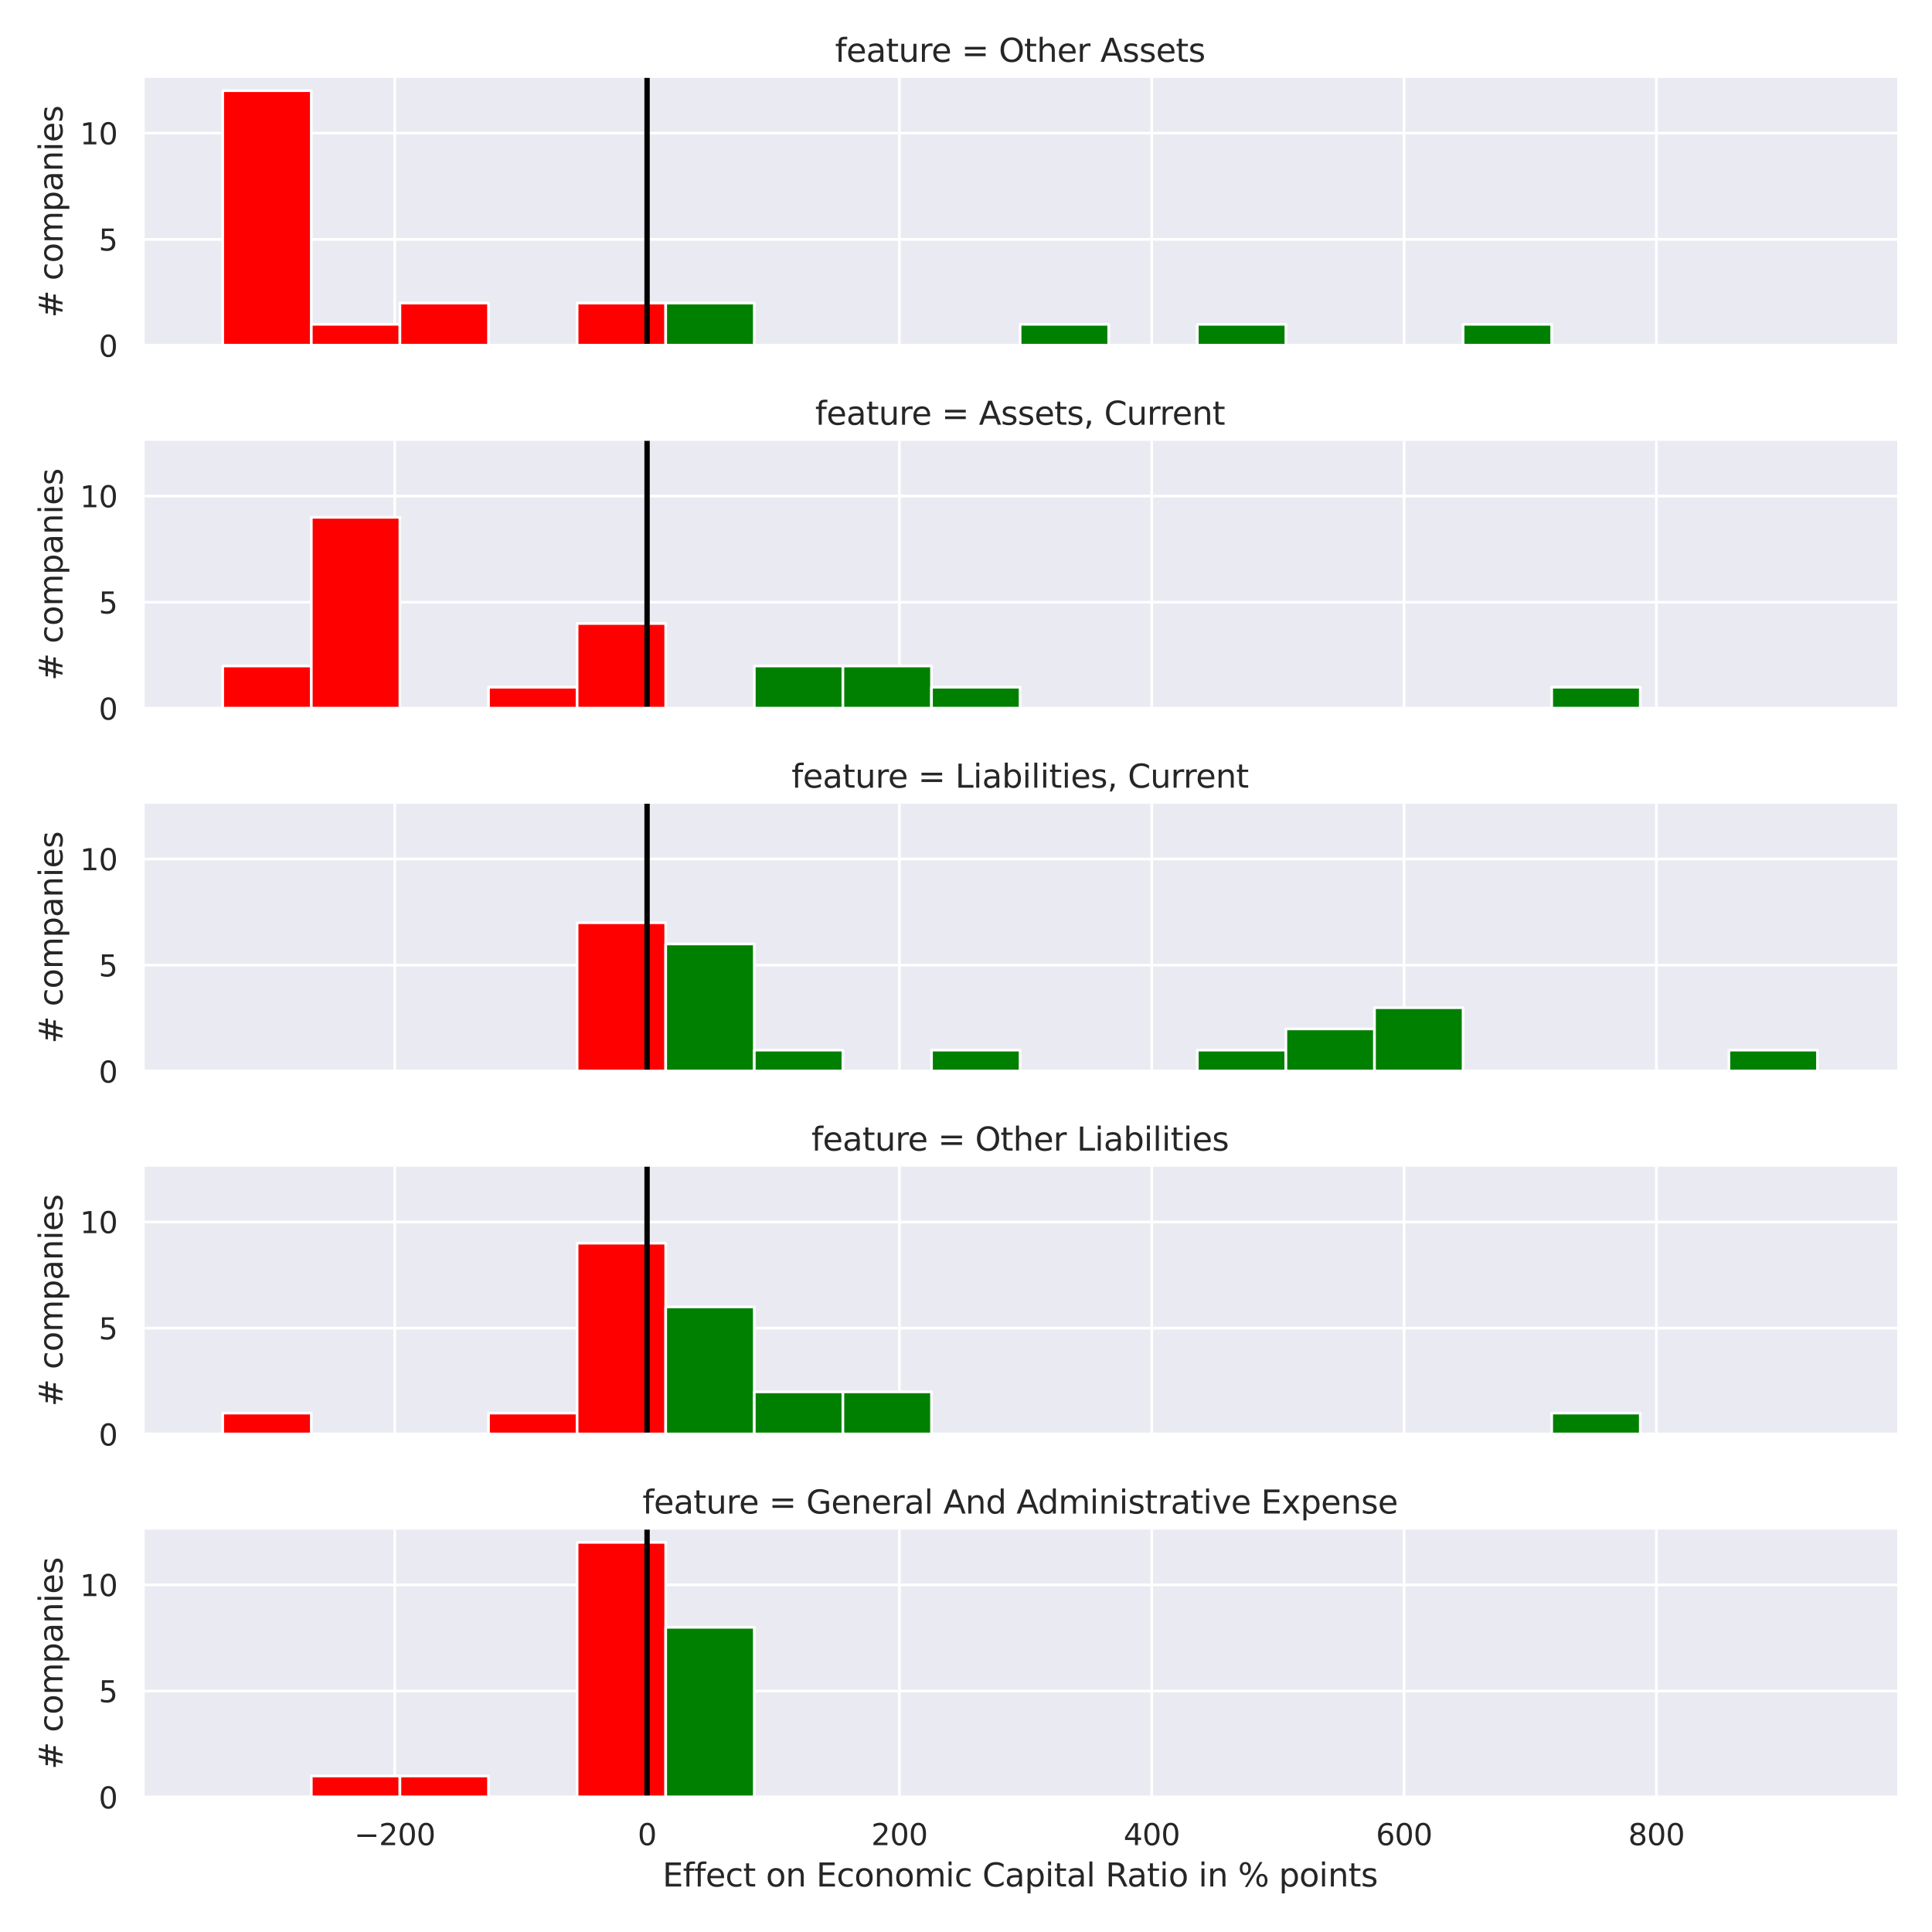 <?xml version="1.0" encoding="utf-8" standalone="no"?>
<!DOCTYPE svg PUBLIC "-//W3C//DTD SVG 1.1//EN"
  "http://www.w3.org/Graphics/SVG/1.1/DTD/svg11.dtd">
<svg xmlns:xlink="http://www.w3.org/1999/xlink" width="720pt" height="720pt" viewBox="0 0 720 720" xmlns="http://www.w3.org/2000/svg" version="1.1">
 <defs>
  <style type="text/css">*{stroke-linejoin: round; stroke-linecap: butt}</style>
 </defs>
 <g id="figure_1">
  <g id="patch_1">
   <path d="M 0 720 
L 720 720 
L 720 0 
L 0 0 
z
" style="fill: #ffffff"/>
  </g>
  <g id="axes_1">
   <g id="patch_2">
    <path d="M 53.28 128.772 
L 707.04 128.772 
L 707.04 29.04 
L 53.28 29.04 
z
" style="fill: #eaeaf2"/>
   </g>
   <g id="matplotlib.axis_1">
    <g id="xtick_1">
     <g id="line2d_1">
      <path d="M 147.104 128.772 
L 147.104 29.04 
" clip-path="url(#p55c0a019e0)" style="fill: none; stroke: #ffffff; stroke-linecap: round"/>
     </g>
    </g>
    <g id="xtick_2">
     <g id="line2d_2">
      <path d="M 241.142 128.772 
L 241.142 29.04 
" clip-path="url(#p55c0a019e0)" style="fill: none; stroke: #ffffff; stroke-linecap: round"/>
     </g>
    </g>
    <g id="xtick_3">
     <g id="line2d_3">
      <path d="M 335.18 128.772 
L 335.18 29.04 
" clip-path="url(#p55c0a019e0)" style="fill: none; stroke: #ffffff; stroke-linecap: round"/>
     </g>
    </g>
    <g id="xtick_4">
     <g id="line2d_4">
      <path d="M 429.218 128.772 
L 429.218 29.04 
" clip-path="url(#p55c0a019e0)" style="fill: none; stroke: #ffffff; stroke-linecap: round"/>
     </g>
    </g>
    <g id="xtick_5">
     <g id="line2d_5">
      <path d="M 523.256 128.772 
L 523.256 29.04 
" clip-path="url(#p55c0a019e0)" style="fill: none; stroke: #ffffff; stroke-linecap: round"/>
     </g>
    </g>
    <g id="xtick_6">
     <g id="line2d_6">
      <path d="M 617.294 128.772 
L 617.294 29.04 
" clip-path="url(#p55c0a019e0)" style="fill: none; stroke: #ffffff; stroke-linecap: round"/>
     </g>
    </g>
   </g>
   <g id="matplotlib.axis_2">
    <g id="ytick_1">
     <g id="line2d_7">
      <path d="M 53.28 128.772 
L 707.04 128.772 
" clip-path="url(#p55c0a019e0)" style="fill: none; stroke: #ffffff; stroke-linecap: round"/>
     </g>
     <g id="text_1">
      <!-- 0 -->
      <g style="fill: #262626" transform="translate(36.781 132.951) scale(0.11 -0.11)">
       <defs>
        <path id="DejaVuSans-30" d="M 2034 4250 
Q 1547 4250 1301 3770 
Q 1056 3291 1056 2328 
Q 1056 1369 1301 889 
Q 1547 409 2034 409 
Q 2525 409 2770 889 
Q 3016 1369 3016 2328 
Q 3016 3291 2770 3770 
Q 2525 4250 2034 4250 
z
M 2034 4750 
Q 2819 4750 3233 4129 
Q 3647 3509 3647 2328 
Q 3647 1150 3233 529 
Q 2819 -91 2034 -91 
Q 1250 -91 836 529 
Q 422 1150 422 2328 
Q 422 3509 836 4129 
Q 1250 4750 2034 4750 
z
" transform="scale(0.016)"/>
       </defs>
       <use xlink:href="#DejaVuSans-30"/>
      </g>
     </g>
    </g>
    <g id="ytick_2">
     <g id="line2d_8">
      <path d="M 53.28 89.196 
L 707.04 89.196 
" clip-path="url(#p55c0a019e0)" style="fill: none; stroke: #ffffff; stroke-linecap: round"/>
     </g>
     <g id="text_2">
      <!-- 5 -->
      <g style="fill: #262626" transform="translate(36.781 93.375) scale(0.11 -0.11)">
       <defs>
        <path id="DejaVuSans-35" d="M 691 4666 
L 3169 4666 
L 3169 4134 
L 1269 4134 
L 1269 2991 
Q 1406 3038 1543 3061 
Q 1681 3084 1819 3084 
Q 2600 3084 3056 2656 
Q 3513 2228 3513 1497 
Q 3513 744 3044 326 
Q 2575 -91 1722 -91 
Q 1428 -91 1123 -41 
Q 819 9 494 109 
L 494 744 
Q 775 591 1075 516 
Q 1375 441 1709 441 
Q 2250 441 2565 725 
Q 2881 1009 2881 1497 
Q 2881 1984 2565 2268 
Q 2250 2553 1709 2553 
Q 1456 2553 1204 2497 
Q 953 2441 691 2322 
L 691 4666 
z
" transform="scale(0.016)"/>
       </defs>
       <use xlink:href="#DejaVuSans-35"/>
      </g>
     </g>
    </g>
    <g id="ytick_3">
     <g id="line2d_9">
      <path d="M 53.28 49.62 
L 707.04 49.62 
" clip-path="url(#p55c0a019e0)" style="fill: none; stroke: #ffffff; stroke-linecap: round"/>
     </g>
     <g id="text_3">
      <!-- 10 -->
      <g style="fill: #262626" transform="translate(29.782 53.799) scale(0.11 -0.11)">
       <defs>
        <path id="DejaVuSans-31" d="M 794 531 
L 1825 531 
L 1825 4091 
L 703 3866 
L 703 4441 
L 1819 4666 
L 2450 4666 
L 2450 531 
L 3481 531 
L 3481 0 
L 794 0 
L 794 531 
z
" transform="scale(0.016)"/>
       </defs>
       <use xlink:href="#DejaVuSans-31"/>
       <use xlink:href="#DejaVuSans-30" x="63.623"/>
      </g>
     </g>
    </g>
    <g id="text_4">
     <!-- # companies -->
     <g style="fill: #262626" transform="translate(23.287 118.428) rotate(-90) scale(0.12 -0.12)">
      <defs>
       <path id="DejaVuSans-23" d="M 3272 2816 
L 2363 2816 
L 2100 1772 
L 3016 1772 
L 3272 2816 
z
M 2803 4594 
L 2478 3297 
L 3391 3297 
L 3719 4594 
L 4219 4594 
L 3897 3297 
L 4872 3297 
L 4872 2816 
L 3775 2816 
L 3519 1772 
L 4513 1772 
L 4513 1294 
L 3397 1294 
L 3072 0 
L 2572 0 
L 2894 1294 
L 1978 1294 
L 1656 0 
L 1153 0 
L 1478 1294 
L 494 1294 
L 494 1772 
L 1594 1772 
L 1856 2816 
L 850 2816 
L 850 3297 
L 1978 3297 
L 2297 4594 
L 2803 4594 
z
" transform="scale(0.016)"/>
       <path id="DejaVuSans-20" transform="scale(0.016)"/>
       <path id="DejaVuSans-63" d="M 3122 3366 
L 3122 2828 
Q 2878 2963 2633 3030 
Q 2388 3097 2138 3097 
Q 1578 3097 1268 2742 
Q 959 2388 959 1747 
Q 959 1106 1268 751 
Q 1578 397 2138 397 
Q 2388 397 2633 464 
Q 2878 531 3122 666 
L 3122 134 
Q 2881 22 2623 -34 
Q 2366 -91 2075 -91 
Q 1284 -91 818 406 
Q 353 903 353 1747 
Q 353 2603 823 3093 
Q 1294 3584 2113 3584 
Q 2378 3584 2631 3529 
Q 2884 3475 3122 3366 
z
" transform="scale(0.016)"/>
       <path id="DejaVuSans-6f" d="M 1959 3097 
Q 1497 3097 1228 2736 
Q 959 2375 959 1747 
Q 959 1119 1226 758 
Q 1494 397 1959 397 
Q 2419 397 2687 759 
Q 2956 1122 2956 1747 
Q 2956 2369 2687 2733 
Q 2419 3097 1959 3097 
z
M 1959 3584 
Q 2709 3584 3137 3096 
Q 3566 2609 3566 1747 
Q 3566 888 3137 398 
Q 2709 -91 1959 -91 
Q 1206 -91 779 398 
Q 353 888 353 1747 
Q 353 2609 779 3096 
Q 1206 3584 1959 3584 
z
" transform="scale(0.016)"/>
       <path id="DejaVuSans-6d" d="M 3328 2828 
Q 3544 3216 3844 3400 
Q 4144 3584 4550 3584 
Q 5097 3584 5394 3201 
Q 5691 2819 5691 2113 
L 5691 0 
L 5113 0 
L 5113 2094 
Q 5113 2597 4934 2840 
Q 4756 3084 4391 3084 
Q 3944 3084 3684 2787 
Q 3425 2491 3425 1978 
L 3425 0 
L 2847 0 
L 2847 2094 
Q 2847 2600 2669 2842 
Q 2491 3084 2119 3084 
Q 1678 3084 1418 2786 
Q 1159 2488 1159 1978 
L 1159 0 
L 581 0 
L 581 3500 
L 1159 3500 
L 1159 2956 
Q 1356 3278 1631 3431 
Q 1906 3584 2284 3584 
Q 2666 3584 2933 3390 
Q 3200 3197 3328 2828 
z
" transform="scale(0.016)"/>
       <path id="DejaVuSans-70" d="M 1159 525 
L 1159 -1331 
L 581 -1331 
L 581 3500 
L 1159 3500 
L 1159 2969 
Q 1341 3281 1617 3432 
Q 1894 3584 2278 3584 
Q 2916 3584 3314 3078 
Q 3713 2572 3713 1747 
Q 3713 922 3314 415 
Q 2916 -91 2278 -91 
Q 1894 -91 1617 61 
Q 1341 213 1159 525 
z
M 3116 1747 
Q 3116 2381 2855 2742 
Q 2594 3103 2138 3103 
Q 1681 3103 1420 2742 
Q 1159 2381 1159 1747 
Q 1159 1113 1420 752 
Q 1681 391 2138 391 
Q 2594 391 2855 752 
Q 3116 1113 3116 1747 
z
" transform="scale(0.016)"/>
       <path id="DejaVuSans-61" d="M 2194 1759 
Q 1497 1759 1228 1600 
Q 959 1441 959 1056 
Q 959 750 1161 570 
Q 1363 391 1709 391 
Q 2188 391 2477 730 
Q 2766 1069 2766 1631 
L 2766 1759 
L 2194 1759 
z
M 3341 1997 
L 3341 0 
L 2766 0 
L 2766 531 
Q 2569 213 2275 61 
Q 1981 -91 1556 -91 
Q 1019 -91 701 211 
Q 384 513 384 1019 
Q 384 1609 779 1909 
Q 1175 2209 1959 2209 
L 2766 2209 
L 2766 2266 
Q 2766 2663 2505 2880 
Q 2244 3097 1772 3097 
Q 1472 3097 1187 3025 
Q 903 2953 641 2809 
L 641 3341 
Q 956 3463 1253 3523 
Q 1550 3584 1831 3584 
Q 2591 3584 2966 3190 
Q 3341 2797 3341 1997 
z
" transform="scale(0.016)"/>
       <path id="DejaVuSans-6e" d="M 3513 2113 
L 3513 0 
L 2938 0 
L 2938 2094 
Q 2938 2591 2744 2837 
Q 2550 3084 2163 3084 
Q 1697 3084 1428 2787 
Q 1159 2491 1159 1978 
L 1159 0 
L 581 0 
L 581 3500 
L 1159 3500 
L 1159 2956 
Q 1366 3272 1645 3428 
Q 1925 3584 2291 3584 
Q 2894 3584 3203 3211 
Q 3513 2838 3513 2113 
z
" transform="scale(0.016)"/>
       <path id="DejaVuSans-69" d="M 603 3500 
L 1178 3500 
L 1178 0 
L 603 0 
L 603 3500 
z
M 603 4863 
L 1178 4863 
L 1178 4134 
L 603 4134 
L 603 4863 
z
" transform="scale(0.016)"/>
       <path id="DejaVuSans-65" d="M 3597 1894 
L 3597 1613 
L 953 1613 
Q 991 1019 1311 708 
Q 1631 397 2203 397 
Q 2534 397 2845 478 
Q 3156 559 3463 722 
L 3463 178 
Q 3153 47 2828 -22 
Q 2503 -91 2169 -91 
Q 1331 -91 842 396 
Q 353 884 353 1716 
Q 353 2575 817 3079 
Q 1281 3584 2069 3584 
Q 2775 3584 3186 3129 
Q 3597 2675 3597 1894 
z
M 3022 2063 
Q 3016 2534 2758 2815 
Q 2500 3097 2075 3097 
Q 1594 3097 1305 2825 
Q 1016 2553 972 2059 
L 3022 2063 
z
" transform="scale(0.016)"/>
       <path id="DejaVuSans-73" d="M 2834 3397 
L 2834 2853 
Q 2591 2978 2328 3040 
Q 2066 3103 1784 3103 
Q 1356 3103 1142 2972 
Q 928 2841 928 2578 
Q 928 2378 1081 2264 
Q 1234 2150 1697 2047 
L 1894 2003 
Q 2506 1872 2764 1633 
Q 3022 1394 3022 966 
Q 3022 478 2636 193 
Q 2250 -91 1575 -91 
Q 1294 -91 989 -36 
Q 684 19 347 128 
L 347 722 
Q 666 556 975 473 
Q 1284 391 1588 391 
Q 1994 391 2212 530 
Q 2431 669 2431 922 
Q 2431 1156 2273 1281 
Q 2116 1406 1581 1522 
L 1381 1569 
Q 847 1681 609 1914 
Q 372 2147 372 2553 
Q 372 3047 722 3315 
Q 1072 3584 1716 3584 
Q 2034 3584 2315 3537 
Q 2597 3491 2834 3397 
z
" transform="scale(0.016)"/>
      </defs>
      <use xlink:href="#DejaVuSans-23"/>
      <use xlink:href="#DejaVuSans-20" x="83.789"/>
      <use xlink:href="#DejaVuSans-63" x="115.576"/>
      <use xlink:href="#DejaVuSans-6f" x="170.557"/>
      <use xlink:href="#DejaVuSans-6d" x="231.738"/>
      <use xlink:href="#DejaVuSans-70" x="329.15"/>
      <use xlink:href="#DejaVuSans-61" x="392.627"/>
      <use xlink:href="#DejaVuSans-6e" x="453.906"/>
      <use xlink:href="#DejaVuSans-69" x="517.285"/>
      <use xlink:href="#DejaVuSans-65" x="545.068"/>
      <use xlink:href="#DejaVuSans-73" x="606.592"/>
     </g>
    </g>
   </g>
   <g id="patch_3">
    <path d="M 82.996 128.772 
L 116.015 128.772 
L 116.015 33.789 
L 82.996 33.789 
z
" clip-path="url(#p55c0a019e0)" style="fill: #ff0000; stroke: #ffffff; stroke-linejoin: miter"/>
   </g>
   <g id="patch_4">
    <path d="M 116.015 128.772 
L 149.033 128.772 
L 149.033 120.857 
L 116.015 120.857 
z
" clip-path="url(#p55c0a019e0)" style="fill: #ff0000; stroke: #ffffff; stroke-linejoin: miter"/>
   </g>
   <g id="patch_5">
    <path d="M 149.033 128.772 
L 182.051 128.772 
L 182.051 112.942 
L 149.033 112.942 
z
" clip-path="url(#p55c0a019e0)" style="fill: #ff0000; stroke: #ffffff; stroke-linejoin: miter"/>
   </g>
   <g id="patch_6">
    <path d="M 182.051 128.772 
L 215.069 128.772 
L 215.069 128.772 
L 182.051 128.772 
z
" clip-path="url(#p55c0a019e0)" style="fill: #ff0000; stroke: #ffffff; stroke-linejoin: miter"/>
   </g>
   <g id="patch_7">
    <path d="M 215.069 128.772 
L 248.087 128.772 
L 248.087 112.942 
L 215.069 112.942 
z
" clip-path="url(#p55c0a019e0)" style="fill: #ff0000; stroke: #ffffff; stroke-linejoin: miter"/>
   </g>
   <g id="patch_8">
    <path d="M 248.087 128.772 
L 281.105 128.772 
L 281.105 112.942 
L 248.087 112.942 
z
" clip-path="url(#p55c0a019e0)" style="fill: #008000; stroke: #ffffff; stroke-linejoin: miter"/>
   </g>
   <g id="patch_9">
    <path d="M 281.105 128.772 
L 314.124 128.772 
L 314.124 128.772 
L 281.105 128.772 
z
" clip-path="url(#p55c0a019e0)" style="fill: #008000; stroke: #ffffff; stroke-linejoin: miter"/>
   </g>
   <g id="patch_10">
    <path d="M 314.124 128.772 
L 347.142 128.772 
L 347.142 128.772 
L 314.124 128.772 
z
" clip-path="url(#p55c0a019e0)" style="fill: #008000; stroke: #ffffff; stroke-linejoin: miter"/>
   </g>
   <g id="patch_11">
    <path d="M 347.142 128.772 
L 380.16 128.772 
L 380.16 128.772 
L 347.142 128.772 
z
" clip-path="url(#p55c0a019e0)" style="fill: #008000; stroke: #ffffff; stroke-linejoin: miter"/>
   </g>
   <g id="patch_12">
    <path d="M 380.16 128.772 
L 413.178 128.772 
L 413.178 120.857 
L 380.16 120.857 
z
" clip-path="url(#p55c0a019e0)" style="fill: #008000; stroke: #ffffff; stroke-linejoin: miter"/>
   </g>
   <g id="patch_13">
    <path d="M 413.178 128.772 
L 446.196 128.772 
L 446.196 128.772 
L 413.178 128.772 
z
" clip-path="url(#p55c0a019e0)" style="fill: #008000; stroke: #ffffff; stroke-linejoin: miter"/>
   </g>
   <g id="patch_14">
    <path d="M 446.196 128.772 
L 479.215 128.772 
L 479.215 120.857 
L 446.196 120.857 
z
" clip-path="url(#p55c0a019e0)" style="fill: #008000; stroke: #ffffff; stroke-linejoin: miter"/>
   </g>
   <g id="patch_15">
    <path d="M 479.215 128.772 
L 512.233 128.772 
L 512.233 128.772 
L 479.215 128.772 
z
" clip-path="url(#p55c0a019e0)" style="fill: #008000; stroke: #ffffff; stroke-linejoin: miter"/>
   </g>
   <g id="patch_16">
    <path d="M 512.233 128.772 
L 545.251 128.772 
L 545.251 128.772 
L 512.233 128.772 
z
" clip-path="url(#p55c0a019e0)" style="fill: #008000; stroke: #ffffff; stroke-linejoin: miter"/>
   </g>
   <g id="patch_17">
    <path d="M 545.251 128.772 
L 578.269 128.772 
L 578.269 120.857 
L 545.251 120.857 
z
" clip-path="url(#p55c0a019e0)" style="fill: #008000; stroke: #ffffff; stroke-linejoin: miter"/>
   </g>
   <g id="patch_18">
    <path d="M 578.269 128.772 
L 611.287 128.772 
L 611.287 128.772 
L 578.269 128.772 
z
" clip-path="url(#p55c0a019e0)" style="fill: #008000; stroke: #ffffff; stroke-linejoin: miter"/>
   </g>
   <g id="patch_19">
    <path d="M 611.287 128.772 
L 644.305 128.772 
L 644.305 128.772 
L 611.287 128.772 
z
" clip-path="url(#p55c0a019e0)" style="fill: #008000; stroke: #ffffff; stroke-linejoin: miter"/>
   </g>
   <g id="patch_20">
    <path d="M 644.305 128.772 
L 677.324 128.772 
L 677.324 128.772 
L 644.305 128.772 
z
" clip-path="url(#p55c0a019e0)" style="fill: #008000; stroke: #ffffff; stroke-linejoin: miter"/>
   </g>
   <g id="line2d_10">
    <path d="M 241.142 128.772 
L 241.142 29.04 
" clip-path="url(#p55c0a019e0)" style="fill: none; stroke: #000000; stroke-width: 2; stroke-linecap: round"/>
   </g>
   <g id="patch_21">
    <path d="M 53.28 128.772 
L 53.28 29.04 
" style="fill: none; stroke: #ffffff; stroke-width: 1.25; stroke-linejoin: miter; stroke-linecap: square"/>
   </g>
   <g id="patch_22">
    <path d="M 53.28 128.772 
L 707.04 128.772 
" style="fill: none; stroke: #ffffff; stroke-width: 1.25; stroke-linejoin: miter; stroke-linecap: square"/>
   </g>
   <g id="text_5">
    <!-- feature = Other Assets -->
    <g style="fill: #262626" transform="translate(311.191 23.04) scale(0.12 -0.12)">
     <defs>
      <path id="DejaVuSans-66" d="M 2375 4863 
L 2375 4384 
L 1825 4384 
Q 1516 4384 1395 4259 
Q 1275 4134 1275 3809 
L 1275 3500 
L 2222 3500 
L 2222 3053 
L 1275 3053 
L 1275 0 
L 697 0 
L 697 3053 
L 147 3053 
L 147 3500 
L 697 3500 
L 697 3744 
Q 697 4328 969 4595 
Q 1241 4863 1831 4863 
L 2375 4863 
z
" transform="scale(0.016)"/>
      <path id="DejaVuSans-74" d="M 1172 4494 
L 1172 3500 
L 2356 3500 
L 2356 3053 
L 1172 3053 
L 1172 1153 
Q 1172 725 1289 603 
Q 1406 481 1766 481 
L 2356 481 
L 2356 0 
L 1766 0 
Q 1100 0 847 248 
Q 594 497 594 1153 
L 594 3053 
L 172 3053 
L 172 3500 
L 594 3500 
L 594 4494 
L 1172 4494 
z
" transform="scale(0.016)"/>
      <path id="DejaVuSans-75" d="M 544 1381 
L 544 3500 
L 1119 3500 
L 1119 1403 
Q 1119 906 1312 657 
Q 1506 409 1894 409 
Q 2359 409 2629 706 
Q 2900 1003 2900 1516 
L 2900 3500 
L 3475 3500 
L 3475 0 
L 2900 0 
L 2900 538 
Q 2691 219 2414 64 
Q 2138 -91 1772 -91 
Q 1169 -91 856 284 
Q 544 659 544 1381 
z
M 1991 3584 
L 1991 3584 
z
" transform="scale(0.016)"/>
      <path id="DejaVuSans-72" d="M 2631 2963 
Q 2534 3019 2420 3045 
Q 2306 3072 2169 3072 
Q 1681 3072 1420 2755 
Q 1159 2438 1159 1844 
L 1159 0 
L 581 0 
L 581 3500 
L 1159 3500 
L 1159 2956 
Q 1341 3275 1631 3429 
Q 1922 3584 2338 3584 
Q 2397 3584 2469 3576 
Q 2541 3569 2628 3553 
L 2631 2963 
z
" transform="scale(0.016)"/>
      <path id="DejaVuSans-3d" d="M 678 2906 
L 4684 2906 
L 4684 2381 
L 678 2381 
L 678 2906 
z
M 678 1631 
L 4684 1631 
L 4684 1100 
L 678 1100 
L 678 1631 
z
" transform="scale(0.016)"/>
      <path id="DejaVuSans-4f" d="M 2522 4238 
Q 1834 4238 1429 3725 
Q 1025 3213 1025 2328 
Q 1025 1447 1429 934 
Q 1834 422 2522 422 
Q 3209 422 3611 934 
Q 4013 1447 4013 2328 
Q 4013 3213 3611 3725 
Q 3209 4238 2522 4238 
z
M 2522 4750 
Q 3503 4750 4090 4092 
Q 4678 3434 4678 2328 
Q 4678 1225 4090 567 
Q 3503 -91 2522 -91 
Q 1538 -91 948 565 
Q 359 1222 359 2328 
Q 359 3434 948 4092 
Q 1538 4750 2522 4750 
z
" transform="scale(0.016)"/>
      <path id="DejaVuSans-68" d="M 3513 2113 
L 3513 0 
L 2938 0 
L 2938 2094 
Q 2938 2591 2744 2837 
Q 2550 3084 2163 3084 
Q 1697 3084 1428 2787 
Q 1159 2491 1159 1978 
L 1159 0 
L 581 0 
L 581 4863 
L 1159 4863 
L 1159 2956 
Q 1366 3272 1645 3428 
Q 1925 3584 2291 3584 
Q 2894 3584 3203 3211 
Q 3513 2838 3513 2113 
z
" transform="scale(0.016)"/>
      <path id="DejaVuSans-41" d="M 2188 4044 
L 1331 1722 
L 3047 1722 
L 2188 4044 
z
M 1831 4666 
L 2547 4666 
L 4325 0 
L 3669 0 
L 3244 1197 
L 1141 1197 
L 716 0 
L 50 0 
L 1831 4666 
z
" transform="scale(0.016)"/>
     </defs>
     <use xlink:href="#DejaVuSans-66"/>
     <use xlink:href="#DejaVuSans-65" x="35.205"/>
     <use xlink:href="#DejaVuSans-61" x="96.729"/>
     <use xlink:href="#DejaVuSans-74" x="158.008"/>
     <use xlink:href="#DejaVuSans-75" x="197.217"/>
     <use xlink:href="#DejaVuSans-72" x="260.596"/>
     <use xlink:href="#DejaVuSans-65" x="299.459"/>
     <use xlink:href="#DejaVuSans-20" x="360.982"/>
     <use xlink:href="#DejaVuSans-3d" x="392.77"/>
     <use xlink:href="#DejaVuSans-20" x="476.559"/>
     <use xlink:href="#DejaVuSans-4f" x="508.346"/>
     <use xlink:href="#DejaVuSans-74" x="587.057"/>
     <use xlink:href="#DejaVuSans-68" x="626.266"/>
     <use xlink:href="#DejaVuSans-65" x="689.645"/>
     <use xlink:href="#DejaVuSans-72" x="751.168"/>
     <use xlink:href="#DejaVuSans-20" x="792.281"/>
     <use xlink:href="#DejaVuSans-41" x="824.068"/>
     <use xlink:href="#DejaVuSans-73" x="892.477"/>
     <use xlink:href="#DejaVuSans-73" x="944.576"/>
     <use xlink:href="#DejaVuSans-65" x="996.676"/>
     <use xlink:href="#DejaVuSans-74" x="1058.199"/>
     <use xlink:href="#DejaVuSans-73" x="1097.408"/>
    </g>
   </g>
  </g>
  <g id="axes_2">
   <g id="patch_23">
    <path d="M 53.28 264.024 
L 707.04 264.024 
L 707.04 164.292 
L 53.28 164.292 
z
" style="fill: #eaeaf2"/>
   </g>
   <g id="matplotlib.axis_3">
    <g id="xtick_7">
     <g id="line2d_11">
      <path d="M 147.104 264.024 
L 147.104 164.292 
" clip-path="url(#p92307307b9)" style="fill: none; stroke: #ffffff; stroke-linecap: round"/>
     </g>
    </g>
    <g id="xtick_8">
     <g id="line2d_12">
      <path d="M 241.142 264.024 
L 241.142 164.292 
" clip-path="url(#p92307307b9)" style="fill: none; stroke: #ffffff; stroke-linecap: round"/>
     </g>
    </g>
    <g id="xtick_9">
     <g id="line2d_13">
      <path d="M 335.18 264.024 
L 335.18 164.292 
" clip-path="url(#p92307307b9)" style="fill: none; stroke: #ffffff; stroke-linecap: round"/>
     </g>
    </g>
    <g id="xtick_10">
     <g id="line2d_14">
      <path d="M 429.218 264.024 
L 429.218 164.292 
" clip-path="url(#p92307307b9)" style="fill: none; stroke: #ffffff; stroke-linecap: round"/>
     </g>
    </g>
    <g id="xtick_11">
     <g id="line2d_15">
      <path d="M 523.256 264.024 
L 523.256 164.292 
" clip-path="url(#p92307307b9)" style="fill: none; stroke: #ffffff; stroke-linecap: round"/>
     </g>
    </g>
    <g id="xtick_12">
     <g id="line2d_16">
      <path d="M 617.294 264.024 
L 617.294 164.292 
" clip-path="url(#p92307307b9)" style="fill: none; stroke: #ffffff; stroke-linecap: round"/>
     </g>
    </g>
   </g>
   <g id="matplotlib.axis_4">
    <g id="ytick_4">
     <g id="line2d_17">
      <path d="M 53.28 264.024 
L 707.04 264.024 
" clip-path="url(#p92307307b9)" style="fill: none; stroke: #ffffff; stroke-linecap: round"/>
     </g>
     <g id="text_6">
      <!-- 0 -->
      <g style="fill: #262626" transform="translate(36.781 268.203) scale(0.11 -0.11)">
       <use xlink:href="#DejaVuSans-30"/>
      </g>
     </g>
    </g>
    <g id="ytick_5">
     <g id="line2d_18">
      <path d="M 53.28 224.448 
L 707.04 224.448 
" clip-path="url(#p92307307b9)" style="fill: none; stroke: #ffffff; stroke-linecap: round"/>
     </g>
     <g id="text_7">
      <!-- 5 -->
      <g style="fill: #262626" transform="translate(36.781 228.627) scale(0.11 -0.11)">
       <use xlink:href="#DejaVuSans-35"/>
      </g>
     </g>
    </g>
    <g id="ytick_6">
     <g id="line2d_19">
      <path d="M 53.28 184.872 
L 707.04 184.872 
" clip-path="url(#p92307307b9)" style="fill: none; stroke: #ffffff; stroke-linecap: round"/>
     </g>
     <g id="text_8">
      <!-- 10 -->
      <g style="fill: #262626" transform="translate(29.782 189.051) scale(0.11 -0.11)">
       <use xlink:href="#DejaVuSans-31"/>
       <use xlink:href="#DejaVuSans-30" x="63.623"/>
      </g>
     </g>
    </g>
    <g id="text_9">
     <!-- # companies -->
     <g style="fill: #262626" transform="translate(23.287 253.68) rotate(-90) scale(0.12 -0.12)">
      <use xlink:href="#DejaVuSans-23"/>
      <use xlink:href="#DejaVuSans-20" x="83.789"/>
      <use xlink:href="#DejaVuSans-63" x="115.576"/>
      <use xlink:href="#DejaVuSans-6f" x="170.557"/>
      <use xlink:href="#DejaVuSans-6d" x="231.738"/>
      <use xlink:href="#DejaVuSans-70" x="329.15"/>
      <use xlink:href="#DejaVuSans-61" x="392.627"/>
      <use xlink:href="#DejaVuSans-6e" x="453.906"/>
      <use xlink:href="#DejaVuSans-69" x="517.285"/>
      <use xlink:href="#DejaVuSans-65" x="545.068"/>
      <use xlink:href="#DejaVuSans-73" x="606.592"/>
     </g>
    </g>
   </g>
   <g id="patch_24">
    <path d="M 82.996 264.024 
L 116.015 264.024 
L 116.015 248.194 
L 82.996 248.194 
z
" clip-path="url(#p92307307b9)" style="fill: #ff0000; stroke: #ffffff; stroke-linejoin: miter"/>
   </g>
   <g id="patch_25">
    <path d="M 116.015 264.024 
L 149.033 264.024 
L 149.033 192.787 
L 116.015 192.787 
z
" clip-path="url(#p92307307b9)" style="fill: #ff0000; stroke: #ffffff; stroke-linejoin: miter"/>
   </g>
   <g id="patch_26">
    <path d="M 149.033 264.024 
L 182.051 264.024 
L 182.051 264.024 
L 149.033 264.024 
z
" clip-path="url(#p92307307b9)" style="fill: #ff0000; stroke: #ffffff; stroke-linejoin: miter"/>
   </g>
   <g id="patch_27">
    <path d="M 182.051 264.024 
L 215.069 264.024 
L 215.069 256.109 
L 182.051 256.109 
z
" clip-path="url(#p92307307b9)" style="fill: #ff0000; stroke: #ffffff; stroke-linejoin: miter"/>
   </g>
   <g id="patch_28">
    <path d="M 215.069 264.024 
L 248.087 264.024 
L 248.087 232.363 
L 215.069 232.363 
z
" clip-path="url(#p92307307b9)" style="fill: #ff0000; stroke: #ffffff; stroke-linejoin: miter"/>
   </g>
   <g id="patch_29">
    <path d="M 248.087 264.024 
L 281.105 264.024 
L 281.105 264.024 
L 248.087 264.024 
z
" clip-path="url(#p92307307b9)" style="fill: #008000; stroke: #ffffff; stroke-linejoin: miter"/>
   </g>
   <g id="patch_30">
    <path d="M 281.105 264.024 
L 314.124 264.024 
L 314.124 248.194 
L 281.105 248.194 
z
" clip-path="url(#p92307307b9)" style="fill: #008000; stroke: #ffffff; stroke-linejoin: miter"/>
   </g>
   <g id="patch_31">
    <path d="M 314.124 264.024 
L 347.142 264.024 
L 347.142 248.194 
L 314.124 248.194 
z
" clip-path="url(#p92307307b9)" style="fill: #008000; stroke: #ffffff; stroke-linejoin: miter"/>
   </g>
   <g id="patch_32">
    <path d="M 347.142 264.024 
L 380.16 264.024 
L 380.16 256.109 
L 347.142 256.109 
z
" clip-path="url(#p92307307b9)" style="fill: #008000; stroke: #ffffff; stroke-linejoin: miter"/>
   </g>
   <g id="patch_33">
    <path d="M 380.16 264.024 
L 413.178 264.024 
L 413.178 264.024 
L 380.16 264.024 
z
" clip-path="url(#p92307307b9)" style="fill: #008000; stroke: #ffffff; stroke-linejoin: miter"/>
   </g>
   <g id="patch_34">
    <path d="M 413.178 264.024 
L 446.196 264.024 
L 446.196 264.024 
L 413.178 264.024 
z
" clip-path="url(#p92307307b9)" style="fill: #008000; stroke: #ffffff; stroke-linejoin: miter"/>
   </g>
   <g id="patch_35">
    <path d="M 446.196 264.024 
L 479.215 264.024 
L 479.215 264.024 
L 446.196 264.024 
z
" clip-path="url(#p92307307b9)" style="fill: #008000; stroke: #ffffff; stroke-linejoin: miter"/>
   </g>
   <g id="patch_36">
    <path d="M 479.215 264.024 
L 512.233 264.024 
L 512.233 264.024 
L 479.215 264.024 
z
" clip-path="url(#p92307307b9)" style="fill: #008000; stroke: #ffffff; stroke-linejoin: miter"/>
   </g>
   <g id="patch_37">
    <path d="M 512.233 264.024 
L 545.251 264.024 
L 545.251 264.024 
L 512.233 264.024 
z
" clip-path="url(#p92307307b9)" style="fill: #008000; stroke: #ffffff; stroke-linejoin: miter"/>
   </g>
   <g id="patch_38">
    <path d="M 545.251 264.024 
L 578.269 264.024 
L 578.269 264.024 
L 545.251 264.024 
z
" clip-path="url(#p92307307b9)" style="fill: #008000; stroke: #ffffff; stroke-linejoin: miter"/>
   </g>
   <g id="patch_39">
    <path d="M 578.269 264.024 
L 611.287 264.024 
L 611.287 256.109 
L 578.269 256.109 
z
" clip-path="url(#p92307307b9)" style="fill: #008000; stroke: #ffffff; stroke-linejoin: miter"/>
   </g>
   <g id="patch_40">
    <path d="M 611.287 264.024 
L 644.305 264.024 
L 644.305 264.024 
L 611.287 264.024 
z
" clip-path="url(#p92307307b9)" style="fill: #008000; stroke: #ffffff; stroke-linejoin: miter"/>
   </g>
   <g id="patch_41">
    <path d="M 644.305 264.024 
L 677.324 264.024 
L 677.324 264.024 
L 644.305 264.024 
z
" clip-path="url(#p92307307b9)" style="fill: #008000; stroke: #ffffff; stroke-linejoin: miter"/>
   </g>
   <g id="line2d_20">
    <path d="M 241.142 264.024 
L 241.142 164.292 
" clip-path="url(#p92307307b9)" style="fill: none; stroke: #000000; stroke-width: 2; stroke-linecap: round"/>
   </g>
   <g id="patch_42">
    <path d="M 53.28 264.024 
L 53.28 164.292 
" style="fill: none; stroke: #ffffff; stroke-width: 1.25; stroke-linejoin: miter; stroke-linecap: square"/>
   </g>
   <g id="patch_43">
    <path d="M 53.28 264.024 
L 707.04 264.024 
" style="fill: none; stroke: #ffffff; stroke-width: 1.25; stroke-linejoin: miter; stroke-linecap: square"/>
   </g>
   <g id="text_10">
    <!-- feature = Assets, Current -->
    <g style="fill: #262626" transform="translate(303.788 158.292) scale(0.12 -0.12)">
     <defs>
      <path id="DejaVuSans-2c" d="M 750 794 
L 1409 794 
L 1409 256 
L 897 -744 
L 494 -744 
L 750 256 
L 750 794 
z
" transform="scale(0.016)"/>
      <path id="DejaVuSans-43" d="M 4122 4306 
L 4122 3641 
Q 3803 3938 3442 4084 
Q 3081 4231 2675 4231 
Q 1875 4231 1450 3742 
Q 1025 3253 1025 2328 
Q 1025 1406 1450 917 
Q 1875 428 2675 428 
Q 3081 428 3442 575 
Q 3803 722 4122 1019 
L 4122 359 
Q 3791 134 3420 21 
Q 3050 -91 2638 -91 
Q 1578 -91 968 557 
Q 359 1206 359 2328 
Q 359 3453 968 4101 
Q 1578 4750 2638 4750 
Q 3056 4750 3426 4639 
Q 3797 4528 4122 4306 
z
" transform="scale(0.016)"/>
     </defs>
     <use xlink:href="#DejaVuSans-66"/>
     <use xlink:href="#DejaVuSans-65" x="35.205"/>
     <use xlink:href="#DejaVuSans-61" x="96.729"/>
     <use xlink:href="#DejaVuSans-74" x="158.008"/>
     <use xlink:href="#DejaVuSans-75" x="197.217"/>
     <use xlink:href="#DejaVuSans-72" x="260.596"/>
     <use xlink:href="#DejaVuSans-65" x="299.459"/>
     <use xlink:href="#DejaVuSans-20" x="360.982"/>
     <use xlink:href="#DejaVuSans-3d" x="392.77"/>
     <use xlink:href="#DejaVuSans-20" x="476.559"/>
     <use xlink:href="#DejaVuSans-41" x="508.346"/>
     <use xlink:href="#DejaVuSans-73" x="576.754"/>
     <use xlink:href="#DejaVuSans-73" x="628.854"/>
     <use xlink:href="#DejaVuSans-65" x="680.953"/>
     <use xlink:href="#DejaVuSans-74" x="742.477"/>
     <use xlink:href="#DejaVuSans-73" x="781.686"/>
     <use xlink:href="#DejaVuSans-2c" x="833.785"/>
     <use xlink:href="#DejaVuSans-20" x="865.572"/>
     <use xlink:href="#DejaVuSans-43" x="897.359"/>
     <use xlink:href="#DejaVuSans-75" x="967.184"/>
     <use xlink:href="#DejaVuSans-72" x="1030.562"/>
     <use xlink:href="#DejaVuSans-72" x="1069.926"/>
     <use xlink:href="#DejaVuSans-65" x="1108.789"/>
     <use xlink:href="#DejaVuSans-6e" x="1170.312"/>
     <use xlink:href="#DejaVuSans-74" x="1233.691"/>
    </g>
   </g>
  </g>
  <g id="axes_3">
   <g id="patch_44">
    <path d="M 53.28 399.276 
L 707.04 399.276 
L 707.04 299.544 
L 53.28 299.544 
z
" style="fill: #eaeaf2"/>
   </g>
   <g id="matplotlib.axis_5">
    <g id="xtick_13">
     <g id="line2d_21">
      <path d="M 147.104 399.276 
L 147.104 299.544 
" clip-path="url(#pd354eede76)" style="fill: none; stroke: #ffffff; stroke-linecap: round"/>
     </g>
    </g>
    <g id="xtick_14">
     <g id="line2d_22">
      <path d="M 241.142 399.276 
L 241.142 299.544 
" clip-path="url(#pd354eede76)" style="fill: none; stroke: #ffffff; stroke-linecap: round"/>
     </g>
    </g>
    <g id="xtick_15">
     <g id="line2d_23">
      <path d="M 335.18 399.276 
L 335.18 299.544 
" clip-path="url(#pd354eede76)" style="fill: none; stroke: #ffffff; stroke-linecap: round"/>
     </g>
    </g>
    <g id="xtick_16">
     <g id="line2d_24">
      <path d="M 429.218 399.276 
L 429.218 299.544 
" clip-path="url(#pd354eede76)" style="fill: none; stroke: #ffffff; stroke-linecap: round"/>
     </g>
    </g>
    <g id="xtick_17">
     <g id="line2d_25">
      <path d="M 523.256 399.276 
L 523.256 299.544 
" clip-path="url(#pd354eede76)" style="fill: none; stroke: #ffffff; stroke-linecap: round"/>
     </g>
    </g>
    <g id="xtick_18">
     <g id="line2d_26">
      <path d="M 617.294 399.276 
L 617.294 299.544 
" clip-path="url(#pd354eede76)" style="fill: none; stroke: #ffffff; stroke-linecap: round"/>
     </g>
    </g>
   </g>
   <g id="matplotlib.axis_6">
    <g id="ytick_7">
     <g id="line2d_27">
      <path d="M 53.28 399.276 
L 707.04 399.276 
" clip-path="url(#pd354eede76)" style="fill: none; stroke: #ffffff; stroke-linecap: round"/>
     </g>
     <g id="text_11">
      <!-- 0 -->
      <g style="fill: #262626" transform="translate(36.781 403.455) scale(0.11 -0.11)">
       <use xlink:href="#DejaVuSans-30"/>
      </g>
     </g>
    </g>
    <g id="ytick_8">
     <g id="line2d_28">
      <path d="M 53.28 359.7 
L 707.04 359.7 
" clip-path="url(#pd354eede76)" style="fill: none; stroke: #ffffff; stroke-linecap: round"/>
     </g>
     <g id="text_12">
      <!-- 5 -->
      <g style="fill: #262626" transform="translate(36.781 363.879) scale(0.11 -0.11)">
       <use xlink:href="#DejaVuSans-35"/>
      </g>
     </g>
    </g>
    <g id="ytick_9">
     <g id="line2d_29">
      <path d="M 53.28 320.124 
L 707.04 320.124 
" clip-path="url(#pd354eede76)" style="fill: none; stroke: #ffffff; stroke-linecap: round"/>
     </g>
     <g id="text_13">
      <!-- 10 -->
      <g style="fill: #262626" transform="translate(29.782 324.303) scale(0.11 -0.11)">
       <use xlink:href="#DejaVuSans-31"/>
       <use xlink:href="#DejaVuSans-30" x="63.623"/>
      </g>
     </g>
    </g>
    <g id="text_14">
     <!-- # companies -->
     <g style="fill: #262626" transform="translate(23.287 388.932) rotate(-90) scale(0.12 -0.12)">
      <use xlink:href="#DejaVuSans-23"/>
      <use xlink:href="#DejaVuSans-20" x="83.789"/>
      <use xlink:href="#DejaVuSans-63" x="115.576"/>
      <use xlink:href="#DejaVuSans-6f" x="170.557"/>
      <use xlink:href="#DejaVuSans-6d" x="231.738"/>
      <use xlink:href="#DejaVuSans-70" x="329.15"/>
      <use xlink:href="#DejaVuSans-61" x="392.627"/>
      <use xlink:href="#DejaVuSans-6e" x="453.906"/>
      <use xlink:href="#DejaVuSans-69" x="517.285"/>
      <use xlink:href="#DejaVuSans-65" x="545.068"/>
      <use xlink:href="#DejaVuSans-73" x="606.592"/>
     </g>
    </g>
   </g>
   <g id="patch_45">
    <path d="M 82.996 399.276 
L 116.015 399.276 
L 116.015 399.276 
L 82.996 399.276 
z
" clip-path="url(#pd354eede76)" style="fill: #ff0000; stroke: #ffffff; stroke-linejoin: miter"/>
   </g>
   <g id="patch_46">
    <path d="M 116.015 399.276 
L 149.033 399.276 
L 149.033 399.276 
L 116.015 399.276 
z
" clip-path="url(#pd354eede76)" style="fill: #ff0000; stroke: #ffffff; stroke-linejoin: miter"/>
   </g>
   <g id="patch_47">
    <path d="M 149.033 399.276 
L 182.051 399.276 
L 182.051 399.276 
L 149.033 399.276 
z
" clip-path="url(#pd354eede76)" style="fill: #ff0000; stroke: #ffffff; stroke-linejoin: miter"/>
   </g>
   <g id="patch_48">
    <path d="M 182.051 399.276 
L 215.069 399.276 
L 215.069 399.276 
L 182.051 399.276 
z
" clip-path="url(#pd354eede76)" style="fill: #ff0000; stroke: #ffffff; stroke-linejoin: miter"/>
   </g>
   <g id="patch_49">
    <path d="M 215.069 399.276 
L 248.087 399.276 
L 248.087 343.869 
L 215.069 343.869 
z
" clip-path="url(#pd354eede76)" style="fill: #ff0000; stroke: #ffffff; stroke-linejoin: miter"/>
   </g>
   <g id="patch_50">
    <path d="M 248.087 399.276 
L 281.105 399.276 
L 281.105 351.785 
L 248.087 351.785 
z
" clip-path="url(#pd354eede76)" style="fill: #008000; stroke: #ffffff; stroke-linejoin: miter"/>
   </g>
   <g id="patch_51">
    <path d="M 281.105 399.276 
L 314.124 399.276 
L 314.124 391.361 
L 281.105 391.361 
z
" clip-path="url(#pd354eede76)" style="fill: #008000; stroke: #ffffff; stroke-linejoin: miter"/>
   </g>
   <g id="patch_52">
    <path d="M 314.124 399.276 
L 347.142 399.276 
L 347.142 399.276 
L 314.124 399.276 
z
" clip-path="url(#pd354eede76)" style="fill: #008000; stroke: #ffffff; stroke-linejoin: miter"/>
   </g>
   <g id="patch_53">
    <path d="M 347.142 399.276 
L 380.16 399.276 
L 380.16 391.361 
L 347.142 391.361 
z
" clip-path="url(#pd354eede76)" style="fill: #008000; stroke: #ffffff; stroke-linejoin: miter"/>
   </g>
   <g id="patch_54">
    <path d="M 380.16 399.276 
L 413.178 399.276 
L 413.178 399.276 
L 380.16 399.276 
z
" clip-path="url(#pd354eede76)" style="fill: #008000; stroke: #ffffff; stroke-linejoin: miter"/>
   </g>
   <g id="patch_55">
    <path d="M 413.178 399.276 
L 446.196 399.276 
L 446.196 399.276 
L 413.178 399.276 
z
" clip-path="url(#pd354eede76)" style="fill: #008000; stroke: #ffffff; stroke-linejoin: miter"/>
   </g>
   <g id="patch_56">
    <path d="M 446.196 399.276 
L 479.215 399.276 
L 479.215 391.361 
L 446.196 391.361 
z
" clip-path="url(#pd354eede76)" style="fill: #008000; stroke: #ffffff; stroke-linejoin: miter"/>
   </g>
   <g id="patch_57">
    <path d="M 479.215 399.276 
L 512.233 399.276 
L 512.233 383.446 
L 479.215 383.446 
z
" clip-path="url(#pd354eede76)" style="fill: #008000; stroke: #ffffff; stroke-linejoin: miter"/>
   </g>
   <g id="patch_58">
    <path d="M 512.233 399.276 
L 545.251 399.276 
L 545.251 375.53 
L 512.233 375.53 
z
" clip-path="url(#pd354eede76)" style="fill: #008000; stroke: #ffffff; stroke-linejoin: miter"/>
   </g>
   <g id="patch_59">
    <path d="M 545.251 399.276 
L 578.269 399.276 
L 578.269 399.276 
L 545.251 399.276 
z
" clip-path="url(#pd354eede76)" style="fill: #008000; stroke: #ffffff; stroke-linejoin: miter"/>
   </g>
   <g id="patch_60">
    <path d="M 578.269 399.276 
L 611.287 399.276 
L 611.287 399.276 
L 578.269 399.276 
z
" clip-path="url(#pd354eede76)" style="fill: #008000; stroke: #ffffff; stroke-linejoin: miter"/>
   </g>
   <g id="patch_61">
    <path d="M 611.287 399.276 
L 644.305 399.276 
L 644.305 399.276 
L 611.287 399.276 
z
" clip-path="url(#pd354eede76)" style="fill: #008000; stroke: #ffffff; stroke-linejoin: miter"/>
   </g>
   <g id="patch_62">
    <path d="M 644.305 399.276 
L 677.324 399.276 
L 677.324 391.361 
L 644.305 391.361 
z
" clip-path="url(#pd354eede76)" style="fill: #008000; stroke: #ffffff; stroke-linejoin: miter"/>
   </g>
   <g id="line2d_30">
    <path d="M 241.142 399.276 
L 241.142 299.544 
" clip-path="url(#pd354eede76)" style="fill: none; stroke: #000000; stroke-width: 2; stroke-linecap: round"/>
   </g>
   <g id="patch_63">
    <path d="M 53.28 399.276 
L 53.28 299.544 
" style="fill: none; stroke: #ffffff; stroke-width: 1.25; stroke-linejoin: miter; stroke-linecap: square"/>
   </g>
   <g id="patch_64">
    <path d="M 53.28 399.276 
L 707.04 399.276 
" style="fill: none; stroke: #ffffff; stroke-width: 1.25; stroke-linejoin: miter; stroke-linecap: square"/>
   </g>
   <g id="text_15">
    <!-- feature = Liabilities, Current -->
    <g style="fill: #262626" transform="translate(294.981 293.544) scale(0.12 -0.12)">
     <defs>
      <path id="DejaVuSans-4c" d="M 628 4666 
L 1259 4666 
L 1259 531 
L 3531 531 
L 3531 0 
L 628 0 
L 628 4666 
z
" transform="scale(0.016)"/>
      <path id="DejaVuSans-62" d="M 3116 1747 
Q 3116 2381 2855 2742 
Q 2594 3103 2138 3103 
Q 1681 3103 1420 2742 
Q 1159 2381 1159 1747 
Q 1159 1113 1420 752 
Q 1681 391 2138 391 
Q 2594 391 2855 752 
Q 3116 1113 3116 1747 
z
M 1159 2969 
Q 1341 3281 1617 3432 
Q 1894 3584 2278 3584 
Q 2916 3584 3314 3078 
Q 3713 2572 3713 1747 
Q 3713 922 3314 415 
Q 2916 -91 2278 -91 
Q 1894 -91 1617 61 
Q 1341 213 1159 525 
L 1159 0 
L 581 0 
L 581 4863 
L 1159 4863 
L 1159 2969 
z
" transform="scale(0.016)"/>
      <path id="DejaVuSans-6c" d="M 603 4863 
L 1178 4863 
L 1178 0 
L 603 0 
L 603 4863 
z
" transform="scale(0.016)"/>
     </defs>
     <use xlink:href="#DejaVuSans-66"/>
     <use xlink:href="#DejaVuSans-65" x="35.205"/>
     <use xlink:href="#DejaVuSans-61" x="96.729"/>
     <use xlink:href="#DejaVuSans-74" x="158.008"/>
     <use xlink:href="#DejaVuSans-75" x="197.217"/>
     <use xlink:href="#DejaVuSans-72" x="260.596"/>
     <use xlink:href="#DejaVuSans-65" x="299.459"/>
     <use xlink:href="#DejaVuSans-20" x="360.982"/>
     <use xlink:href="#DejaVuSans-3d" x="392.77"/>
     <use xlink:href="#DejaVuSans-20" x="476.559"/>
     <use xlink:href="#DejaVuSans-4c" x="508.346"/>
     <use xlink:href="#DejaVuSans-69" x="564.059"/>
     <use xlink:href="#DejaVuSans-61" x="591.842"/>
     <use xlink:href="#DejaVuSans-62" x="653.121"/>
     <use xlink:href="#DejaVuSans-69" x="716.598"/>
     <use xlink:href="#DejaVuSans-6c" x="744.381"/>
     <use xlink:href="#DejaVuSans-69" x="772.164"/>
     <use xlink:href="#DejaVuSans-74" x="799.947"/>
     <use xlink:href="#DejaVuSans-69" x="839.156"/>
     <use xlink:href="#DejaVuSans-65" x="866.939"/>
     <use xlink:href="#DejaVuSans-73" x="928.463"/>
     <use xlink:href="#DejaVuSans-2c" x="980.562"/>
     <use xlink:href="#DejaVuSans-20" x="1012.35"/>
     <use xlink:href="#DejaVuSans-43" x="1044.137"/>
     <use xlink:href="#DejaVuSans-75" x="1113.961"/>
     <use xlink:href="#DejaVuSans-72" x="1177.34"/>
     <use xlink:href="#DejaVuSans-72" x="1216.703"/>
     <use xlink:href="#DejaVuSans-65" x="1255.566"/>
     <use xlink:href="#DejaVuSans-6e" x="1317.09"/>
     <use xlink:href="#DejaVuSans-74" x="1380.469"/>
    </g>
   </g>
  </g>
  <g id="axes_4">
   <g id="patch_65">
    <path d="M 53.28 534.528 
L 707.04 534.528 
L 707.04 434.796 
L 53.28 434.796 
z
" style="fill: #eaeaf2"/>
   </g>
   <g id="matplotlib.axis_7">
    <g id="xtick_19">
     <g id="line2d_31">
      <path d="M 147.104 534.528 
L 147.104 434.796 
" clip-path="url(#pdccf0eebdb)" style="fill: none; stroke: #ffffff; stroke-linecap: round"/>
     </g>
    </g>
    <g id="xtick_20">
     <g id="line2d_32">
      <path d="M 241.142 534.528 
L 241.142 434.796 
" clip-path="url(#pdccf0eebdb)" style="fill: none; stroke: #ffffff; stroke-linecap: round"/>
     </g>
    </g>
    <g id="xtick_21">
     <g id="line2d_33">
      <path d="M 335.18 534.528 
L 335.18 434.796 
" clip-path="url(#pdccf0eebdb)" style="fill: none; stroke: #ffffff; stroke-linecap: round"/>
     </g>
    </g>
    <g id="xtick_22">
     <g id="line2d_34">
      <path d="M 429.218 534.528 
L 429.218 434.796 
" clip-path="url(#pdccf0eebdb)" style="fill: none; stroke: #ffffff; stroke-linecap: round"/>
     </g>
    </g>
    <g id="xtick_23">
     <g id="line2d_35">
      <path d="M 523.256 534.528 
L 523.256 434.796 
" clip-path="url(#pdccf0eebdb)" style="fill: none; stroke: #ffffff; stroke-linecap: round"/>
     </g>
    </g>
    <g id="xtick_24">
     <g id="line2d_36">
      <path d="M 617.294 534.528 
L 617.294 434.796 
" clip-path="url(#pdccf0eebdb)" style="fill: none; stroke: #ffffff; stroke-linecap: round"/>
     </g>
    </g>
   </g>
   <g id="matplotlib.axis_8">
    <g id="ytick_10">
     <g id="line2d_37">
      <path d="M 53.28 534.528 
L 707.04 534.528 
" clip-path="url(#pdccf0eebdb)" style="fill: none; stroke: #ffffff; stroke-linecap: round"/>
     </g>
     <g id="text_16">
      <!-- 0 -->
      <g style="fill: #262626" transform="translate(36.781 538.707) scale(0.11 -0.11)">
       <use xlink:href="#DejaVuSans-30"/>
      </g>
     </g>
    </g>
    <g id="ytick_11">
     <g id="line2d_38">
      <path d="M 53.28 494.952 
L 707.04 494.952 
" clip-path="url(#pdccf0eebdb)" style="fill: none; stroke: #ffffff; stroke-linecap: round"/>
     </g>
     <g id="text_17">
      <!-- 5 -->
      <g style="fill: #262626" transform="translate(36.781 499.131) scale(0.11 -0.11)">
       <use xlink:href="#DejaVuSans-35"/>
      </g>
     </g>
    </g>
    <g id="ytick_12">
     <g id="line2d_39">
      <path d="M 53.28 455.376 
L 707.04 455.376 
" clip-path="url(#pdccf0eebdb)" style="fill: none; stroke: #ffffff; stroke-linecap: round"/>
     </g>
     <g id="text_18">
      <!-- 10 -->
      <g style="fill: #262626" transform="translate(29.782 459.555) scale(0.11 -0.11)">
       <use xlink:href="#DejaVuSans-31"/>
       <use xlink:href="#DejaVuSans-30" x="63.623"/>
      </g>
     </g>
    </g>
    <g id="text_19">
     <!-- # companies -->
     <g style="fill: #262626" transform="translate(23.287 524.184) rotate(-90) scale(0.12 -0.12)">
      <use xlink:href="#DejaVuSans-23"/>
      <use xlink:href="#DejaVuSans-20" x="83.789"/>
      <use xlink:href="#DejaVuSans-63" x="115.576"/>
      <use xlink:href="#DejaVuSans-6f" x="170.557"/>
      <use xlink:href="#DejaVuSans-6d" x="231.738"/>
      <use xlink:href="#DejaVuSans-70" x="329.15"/>
      <use xlink:href="#DejaVuSans-61" x="392.627"/>
      <use xlink:href="#DejaVuSans-6e" x="453.906"/>
      <use xlink:href="#DejaVuSans-69" x="517.285"/>
      <use xlink:href="#DejaVuSans-65" x="545.068"/>
      <use xlink:href="#DejaVuSans-73" x="606.592"/>
     </g>
    </g>
   </g>
   <g id="patch_66">
    <path d="M 82.996 534.528 
L 116.015 534.528 
L 116.015 526.613 
L 82.996 526.613 
z
" clip-path="url(#pdccf0eebdb)" style="fill: #ff0000; stroke: #ffffff; stroke-linejoin: miter"/>
   </g>
   <g id="patch_67">
    <path d="M 116.015 534.528 
L 149.033 534.528 
L 149.033 534.528 
L 116.015 534.528 
z
" clip-path="url(#pdccf0eebdb)" style="fill: #ff0000; stroke: #ffffff; stroke-linejoin: miter"/>
   </g>
   <g id="patch_68">
    <path d="M 149.033 534.528 
L 182.051 534.528 
L 182.051 534.528 
L 149.033 534.528 
z
" clip-path="url(#pdccf0eebdb)" style="fill: #ff0000; stroke: #ffffff; stroke-linejoin: miter"/>
   </g>
   <g id="patch_69">
    <path d="M 182.051 534.528 
L 215.069 534.528 
L 215.069 526.613 
L 182.051 526.613 
z
" clip-path="url(#pdccf0eebdb)" style="fill: #ff0000; stroke: #ffffff; stroke-linejoin: miter"/>
   </g>
   <g id="patch_70">
    <path d="M 215.069 534.528 
L 248.087 534.528 
L 248.087 463.291 
L 215.069 463.291 
z
" clip-path="url(#pdccf0eebdb)" style="fill: #ff0000; stroke: #ffffff; stroke-linejoin: miter"/>
   </g>
   <g id="patch_71">
    <path d="M 248.087 534.528 
L 281.105 534.528 
L 281.105 487.037 
L 248.087 487.037 
z
" clip-path="url(#pdccf0eebdb)" style="fill: #008000; stroke: #ffffff; stroke-linejoin: miter"/>
   </g>
   <g id="patch_72">
    <path d="M 281.105 534.528 
L 314.124 534.528 
L 314.124 518.698 
L 281.105 518.698 
z
" clip-path="url(#pdccf0eebdb)" style="fill: #008000; stroke: #ffffff; stroke-linejoin: miter"/>
   </g>
   <g id="patch_73">
    <path d="M 314.124 534.528 
L 347.142 534.528 
L 347.142 518.698 
L 314.124 518.698 
z
" clip-path="url(#pdccf0eebdb)" style="fill: #008000; stroke: #ffffff; stroke-linejoin: miter"/>
   </g>
   <g id="patch_74">
    <path d="M 347.142 534.528 
L 380.16 534.528 
L 380.16 534.528 
L 347.142 534.528 
z
" clip-path="url(#pdccf0eebdb)" style="fill: #008000; stroke: #ffffff; stroke-linejoin: miter"/>
   </g>
   <g id="patch_75">
    <path d="M 380.16 534.528 
L 413.178 534.528 
L 413.178 534.528 
L 380.16 534.528 
z
" clip-path="url(#pdccf0eebdb)" style="fill: #008000; stroke: #ffffff; stroke-linejoin: miter"/>
   </g>
   <g id="patch_76">
    <path d="M 413.178 534.528 
L 446.196 534.528 
L 446.196 534.528 
L 413.178 534.528 
z
" clip-path="url(#pdccf0eebdb)" style="fill: #008000; stroke: #ffffff; stroke-linejoin: miter"/>
   </g>
   <g id="patch_77">
    <path d="M 446.196 534.528 
L 479.215 534.528 
L 479.215 534.528 
L 446.196 534.528 
z
" clip-path="url(#pdccf0eebdb)" style="fill: #008000; stroke: #ffffff; stroke-linejoin: miter"/>
   </g>
   <g id="patch_78">
    <path d="M 479.215 534.528 
L 512.233 534.528 
L 512.233 534.528 
L 479.215 534.528 
z
" clip-path="url(#pdccf0eebdb)" style="fill: #008000; stroke: #ffffff; stroke-linejoin: miter"/>
   </g>
   <g id="patch_79">
    <path d="M 512.233 534.528 
L 545.251 534.528 
L 545.251 534.528 
L 512.233 534.528 
z
" clip-path="url(#pdccf0eebdb)" style="fill: #008000; stroke: #ffffff; stroke-linejoin: miter"/>
   </g>
   <g id="patch_80">
    <path d="M 545.251 534.528 
L 578.269 534.528 
L 578.269 534.528 
L 545.251 534.528 
z
" clip-path="url(#pdccf0eebdb)" style="fill: #008000; stroke: #ffffff; stroke-linejoin: miter"/>
   </g>
   <g id="patch_81">
    <path d="M 578.269 534.528 
L 611.287 534.528 
L 611.287 526.613 
L 578.269 526.613 
z
" clip-path="url(#pdccf0eebdb)" style="fill: #008000; stroke: #ffffff; stroke-linejoin: miter"/>
   </g>
   <g id="patch_82">
    <path d="M 611.287 534.528 
L 644.305 534.528 
L 644.305 534.528 
L 611.287 534.528 
z
" clip-path="url(#pdccf0eebdb)" style="fill: #008000; stroke: #ffffff; stroke-linejoin: miter"/>
   </g>
   <g id="patch_83">
    <path d="M 644.305 534.528 
L 677.324 534.528 
L 677.324 534.528 
L 644.305 534.528 
z
" clip-path="url(#pdccf0eebdb)" style="fill: #008000; stroke: #ffffff; stroke-linejoin: miter"/>
   </g>
   <g id="line2d_40">
    <path d="M 241.142 534.528 
L 241.142 434.796 
" clip-path="url(#pdccf0eebdb)" style="fill: none; stroke: #000000; stroke-width: 2; stroke-linecap: round"/>
   </g>
   <g id="patch_84">
    <path d="M 53.28 534.528 
L 53.28 434.796 
" style="fill: none; stroke: #ffffff; stroke-width: 1.25; stroke-linejoin: miter; stroke-linecap: square"/>
   </g>
   <g id="patch_85">
    <path d="M 53.28 534.528 
L 707.04 534.528 
" style="fill: none; stroke: #ffffff; stroke-width: 1.25; stroke-linejoin: miter; stroke-linecap: square"/>
   </g>
   <g id="text_20">
    <!-- feature = Other Liabilities -->
    <g style="fill: #262626" transform="translate(302.383 428.796) scale(0.12 -0.12)">
     <use xlink:href="#DejaVuSans-66"/>
     <use xlink:href="#DejaVuSans-65" x="35.205"/>
     <use xlink:href="#DejaVuSans-61" x="96.729"/>
     <use xlink:href="#DejaVuSans-74" x="158.008"/>
     <use xlink:href="#DejaVuSans-75" x="197.217"/>
     <use xlink:href="#DejaVuSans-72" x="260.596"/>
     <use xlink:href="#DejaVuSans-65" x="299.459"/>
     <use xlink:href="#DejaVuSans-20" x="360.982"/>
     <use xlink:href="#DejaVuSans-3d" x="392.77"/>
     <use xlink:href="#DejaVuSans-20" x="476.559"/>
     <use xlink:href="#DejaVuSans-4f" x="508.346"/>
     <use xlink:href="#DejaVuSans-74" x="587.057"/>
     <use xlink:href="#DejaVuSans-68" x="626.266"/>
     <use xlink:href="#DejaVuSans-65" x="689.645"/>
     <use xlink:href="#DejaVuSans-72" x="751.168"/>
     <use xlink:href="#DejaVuSans-20" x="792.281"/>
     <use xlink:href="#DejaVuSans-4c" x="824.068"/>
     <use xlink:href="#DejaVuSans-69" x="879.781"/>
     <use xlink:href="#DejaVuSans-61" x="907.564"/>
     <use xlink:href="#DejaVuSans-62" x="968.844"/>
     <use xlink:href="#DejaVuSans-69" x="1032.32"/>
     <use xlink:href="#DejaVuSans-6c" x="1060.104"/>
     <use xlink:href="#DejaVuSans-69" x="1087.887"/>
     <use xlink:href="#DejaVuSans-74" x="1115.67"/>
     <use xlink:href="#DejaVuSans-69" x="1154.879"/>
     <use xlink:href="#DejaVuSans-65" x="1182.662"/>
     <use xlink:href="#DejaVuSans-73" x="1244.186"/>
    </g>
   </g>
  </g>
  <g id="axes_5">
   <g id="patch_86">
    <path d="M 53.28 669.78 
L 707.04 669.78 
L 707.04 570.048 
L 53.28 570.048 
z
" style="fill: #eaeaf2"/>
   </g>
   <g id="matplotlib.axis_9">
    <g id="xtick_25">
     <g id="line2d_41">
      <path d="M 147.104 669.78 
L 147.104 570.048 
" clip-path="url(#pe934ff8e91)" style="fill: none; stroke: #ffffff; stroke-linecap: round"/>
     </g>
     <g id="text_21">
      <!-- −200 -->
      <g style="fill: #262626" transform="translate(131.997 687.638) scale(0.11 -0.11)">
       <defs>
        <path id="DejaVuSans-2212" d="M 678 2272 
L 4684 2272 
L 4684 1741 
L 678 1741 
L 678 2272 
z
" transform="scale(0.016)"/>
        <path id="DejaVuSans-32" d="M 1228 531 
L 3431 531 
L 3431 0 
L 469 0 
L 469 531 
Q 828 903 1448 1529 
Q 2069 2156 2228 2338 
Q 2531 2678 2651 2914 
Q 2772 3150 2772 3378 
Q 2772 3750 2511 3984 
Q 2250 4219 1831 4219 
Q 1534 4219 1204 4116 
Q 875 4013 500 3803 
L 500 4441 
Q 881 4594 1212 4672 
Q 1544 4750 1819 4750 
Q 2544 4750 2975 4387 
Q 3406 4025 3406 3419 
Q 3406 3131 3298 2873 
Q 3191 2616 2906 2266 
Q 2828 2175 2409 1742 
Q 1991 1309 1228 531 
z
" transform="scale(0.016)"/>
       </defs>
       <use xlink:href="#DejaVuSans-2212"/>
       <use xlink:href="#DejaVuSans-32" x="83.789"/>
       <use xlink:href="#DejaVuSans-30" x="147.412"/>
       <use xlink:href="#DejaVuSans-30" x="211.035"/>
      </g>
     </g>
    </g>
    <g id="xtick_26">
     <g id="line2d_42">
      <path d="M 241.142 669.78 
L 241.142 570.048 
" clip-path="url(#pe934ff8e91)" style="fill: none; stroke: #ffffff; stroke-linecap: round"/>
     </g>
     <g id="text_22">
      <!-- 0 -->
      <g style="fill: #262626" transform="translate(237.642 687.638) scale(0.11 -0.11)">
       <use xlink:href="#DejaVuSans-30"/>
      </g>
     </g>
    </g>
    <g id="xtick_27">
     <g id="line2d_43">
      <path d="M 335.18 669.78 
L 335.18 570.048 
" clip-path="url(#pe934ff8e91)" style="fill: none; stroke: #ffffff; stroke-linecap: round"/>
     </g>
     <g id="text_23">
      <!-- 200 -->
      <g style="fill: #262626" transform="translate(324.682 687.638) scale(0.11 -0.11)">
       <use xlink:href="#DejaVuSans-32"/>
       <use xlink:href="#DejaVuSans-30" x="63.623"/>
       <use xlink:href="#DejaVuSans-30" x="127.246"/>
      </g>
     </g>
    </g>
    <g id="xtick_28">
     <g id="line2d_44">
      <path d="M 429.218 669.78 
L 429.218 570.048 
" clip-path="url(#pe934ff8e91)" style="fill: none; stroke: #ffffff; stroke-linecap: round"/>
     </g>
     <g id="text_24">
      <!-- 400 -->
      <g style="fill: #262626" transform="translate(418.72 687.638) scale(0.11 -0.11)">
       <defs>
        <path id="DejaVuSans-34" d="M 2419 4116 
L 825 1625 
L 2419 1625 
L 2419 4116 
z
M 2253 4666 
L 3047 4666 
L 3047 1625 
L 3713 1625 
L 3713 1100 
L 3047 1100 
L 3047 0 
L 2419 0 
L 2419 1100 
L 313 1100 
L 313 1709 
L 2253 4666 
z
" transform="scale(0.016)"/>
       </defs>
       <use xlink:href="#DejaVuSans-34"/>
       <use xlink:href="#DejaVuSans-30" x="63.623"/>
       <use xlink:href="#DejaVuSans-30" x="127.246"/>
      </g>
     </g>
    </g>
    <g id="xtick_29">
     <g id="line2d_45">
      <path d="M 523.256 669.78 
L 523.256 570.048 
" clip-path="url(#pe934ff8e91)" style="fill: none; stroke: #ffffff; stroke-linecap: round"/>
     </g>
     <g id="text_25">
      <!-- 600 -->
      <g style="fill: #262626" transform="translate(512.758 687.638) scale(0.11 -0.11)">
       <defs>
        <path id="DejaVuSans-36" d="M 2113 2584 
Q 1688 2584 1439 2293 
Q 1191 2003 1191 1497 
Q 1191 994 1439 701 
Q 1688 409 2113 409 
Q 2538 409 2786 701 
Q 3034 994 3034 1497 
Q 3034 2003 2786 2293 
Q 2538 2584 2113 2584 
z
M 3366 4563 
L 3366 3988 
Q 3128 4100 2886 4159 
Q 2644 4219 2406 4219 
Q 1781 4219 1451 3797 
Q 1122 3375 1075 2522 
Q 1259 2794 1537 2939 
Q 1816 3084 2150 3084 
Q 2853 3084 3261 2657 
Q 3669 2231 3669 1497 
Q 3669 778 3244 343 
Q 2819 -91 2113 -91 
Q 1303 -91 875 529 
Q 447 1150 447 2328 
Q 447 3434 972 4092 
Q 1497 4750 2381 4750 
Q 2619 4750 2861 4703 
Q 3103 4656 3366 4563 
z
" transform="scale(0.016)"/>
       </defs>
       <use xlink:href="#DejaVuSans-36"/>
       <use xlink:href="#DejaVuSans-30" x="63.623"/>
       <use xlink:href="#DejaVuSans-30" x="127.246"/>
      </g>
     </g>
    </g>
    <g id="xtick_30">
     <g id="line2d_46">
      <path d="M 617.294 669.78 
L 617.294 570.048 
" clip-path="url(#pe934ff8e91)" style="fill: none; stroke: #ffffff; stroke-linecap: round"/>
     </g>
     <g id="text_26">
      <!-- 800 -->
      <g style="fill: #262626" transform="translate(606.796 687.638) scale(0.11 -0.11)">
       <defs>
        <path id="DejaVuSans-38" d="M 2034 2216 
Q 1584 2216 1326 1975 
Q 1069 1734 1069 1313 
Q 1069 891 1326 650 
Q 1584 409 2034 409 
Q 2484 409 2743 651 
Q 3003 894 3003 1313 
Q 3003 1734 2745 1975 
Q 2488 2216 2034 2216 
z
M 1403 2484 
Q 997 2584 770 2862 
Q 544 3141 544 3541 
Q 544 4100 942 4425 
Q 1341 4750 2034 4750 
Q 2731 4750 3128 4425 
Q 3525 4100 3525 3541 
Q 3525 3141 3298 2862 
Q 3072 2584 2669 2484 
Q 3125 2378 3379 2068 
Q 3634 1759 3634 1313 
Q 3634 634 3220 271 
Q 2806 -91 2034 -91 
Q 1263 -91 848 271 
Q 434 634 434 1313 
Q 434 1759 690 2068 
Q 947 2378 1403 2484 
z
M 1172 3481 
Q 1172 3119 1398 2916 
Q 1625 2713 2034 2713 
Q 2441 2713 2670 2916 
Q 2900 3119 2900 3481 
Q 2900 3844 2670 4047 
Q 2441 4250 2034 4250 
Q 1625 4250 1398 4047 
Q 1172 3844 1172 3481 
z
" transform="scale(0.016)"/>
       </defs>
       <use xlink:href="#DejaVuSans-38"/>
       <use xlink:href="#DejaVuSans-30" x="63.623"/>
       <use xlink:href="#DejaVuSans-30" x="127.246"/>
      </g>
     </g>
    </g>
    <g id="text_27">
     <!-- Effect on Economic Capital Ratio in % points -->
     <g style="fill: #262626" transform="translate(246.896 703.044) scale(0.12 -0.12)">
      <defs>
       <path id="DejaVuSans-45" d="M 628 4666 
L 3578 4666 
L 3578 4134 
L 1259 4134 
L 1259 2753 
L 3481 2753 
L 3481 2222 
L 1259 2222 
L 1259 531 
L 3634 531 
L 3634 0 
L 628 0 
L 628 4666 
z
" transform="scale(0.016)"/>
       <path id="DejaVuSans-52" d="M 2841 2188 
Q 3044 2119 3236 1894 
Q 3428 1669 3622 1275 
L 4263 0 
L 3584 0 
L 2988 1197 
Q 2756 1666 2539 1819 
Q 2322 1972 1947 1972 
L 1259 1972 
L 1259 0 
L 628 0 
L 628 4666 
L 2053 4666 
Q 2853 4666 3247 4331 
Q 3641 3997 3641 3322 
Q 3641 2881 3436 2590 
Q 3231 2300 2841 2188 
z
M 1259 4147 
L 1259 2491 
L 2053 2491 
Q 2509 2491 2742 2702 
Q 2975 2913 2975 3322 
Q 2975 3731 2742 3939 
Q 2509 4147 2053 4147 
L 1259 4147 
z
" transform="scale(0.016)"/>
       <path id="DejaVuSans-25" d="M 4653 2053 
Q 4381 2053 4226 1822 
Q 4072 1591 4072 1178 
Q 4072 772 4226 539 
Q 4381 306 4653 306 
Q 4919 306 5073 539 
Q 5228 772 5228 1178 
Q 5228 1588 5073 1820 
Q 4919 2053 4653 2053 
z
M 4653 2450 
Q 5147 2450 5437 2106 
Q 5728 1763 5728 1178 
Q 5728 594 5436 251 
Q 5144 -91 4653 -91 
Q 4153 -91 3862 251 
Q 3572 594 3572 1178 
Q 3572 1766 3864 2108 
Q 4156 2450 4653 2450 
z
M 1428 4353 
Q 1159 4353 1004 4120 
Q 850 3888 850 3481 
Q 850 3069 1003 2837 
Q 1156 2606 1428 2606 
Q 1700 2606 1854 2837 
Q 2009 3069 2009 3481 
Q 2009 3884 1853 4118 
Q 1697 4353 1428 4353 
z
M 4250 4750 
L 4750 4750 
L 1831 -91 
L 1331 -91 
L 4250 4750 
z
M 1428 4750 
Q 1922 4750 2215 4408 
Q 2509 4066 2509 3481 
Q 2509 2891 2217 2550 
Q 1925 2209 1428 2209 
Q 931 2209 642 2551 
Q 353 2894 353 3481 
Q 353 4063 643 4406 
Q 934 4750 1428 4750 
z
" transform="scale(0.016)"/>
      </defs>
      <use xlink:href="#DejaVuSans-45"/>
      <use xlink:href="#DejaVuSans-66" x="63.184"/>
      <use xlink:href="#DejaVuSans-66" x="98.389"/>
      <use xlink:href="#DejaVuSans-65" x="133.594"/>
      <use xlink:href="#DejaVuSans-63" x="195.117"/>
      <use xlink:href="#DejaVuSans-74" x="250.098"/>
      <use xlink:href="#DejaVuSans-20" x="289.307"/>
      <use xlink:href="#DejaVuSans-6f" x="321.094"/>
      <use xlink:href="#DejaVuSans-6e" x="382.275"/>
      <use xlink:href="#DejaVuSans-20" x="445.654"/>
      <use xlink:href="#DejaVuSans-45" x="477.441"/>
      <use xlink:href="#DejaVuSans-63" x="540.625"/>
      <use xlink:href="#DejaVuSans-6f" x="595.605"/>
      <use xlink:href="#DejaVuSans-6e" x="656.787"/>
      <use xlink:href="#DejaVuSans-6f" x="720.166"/>
      <use xlink:href="#DejaVuSans-6d" x="781.348"/>
      <use xlink:href="#DejaVuSans-69" x="878.76"/>
      <use xlink:href="#DejaVuSans-63" x="906.543"/>
      <use xlink:href="#DejaVuSans-20" x="961.523"/>
      <use xlink:href="#DejaVuSans-43" x="993.311"/>
      <use xlink:href="#DejaVuSans-61" x="1063.135"/>
      <use xlink:href="#DejaVuSans-70" x="1124.414"/>
      <use xlink:href="#DejaVuSans-69" x="1187.891"/>
      <use xlink:href="#DejaVuSans-74" x="1215.674"/>
      <use xlink:href="#DejaVuSans-61" x="1254.883"/>
      <use xlink:href="#DejaVuSans-6c" x="1316.162"/>
      <use xlink:href="#DejaVuSans-20" x="1343.945"/>
      <use xlink:href="#DejaVuSans-52" x="1375.732"/>
      <use xlink:href="#DejaVuSans-61" x="1442.965"/>
      <use xlink:href="#DejaVuSans-74" x="1504.244"/>
      <use xlink:href="#DejaVuSans-69" x="1543.453"/>
      <use xlink:href="#DejaVuSans-6f" x="1571.236"/>
      <use xlink:href="#DejaVuSans-20" x="1632.418"/>
      <use xlink:href="#DejaVuSans-69" x="1664.205"/>
      <use xlink:href="#DejaVuSans-6e" x="1691.988"/>
      <use xlink:href="#DejaVuSans-20" x="1755.367"/>
      <use xlink:href="#DejaVuSans-25" x="1787.154"/>
      <use xlink:href="#DejaVuSans-20" x="1882.174"/>
      <use xlink:href="#DejaVuSans-70" x="1913.961"/>
      <use xlink:href="#DejaVuSans-6f" x="1977.438"/>
      <use xlink:href="#DejaVuSans-69" x="2038.619"/>
      <use xlink:href="#DejaVuSans-6e" x="2066.402"/>
      <use xlink:href="#DejaVuSans-74" x="2129.781"/>
      <use xlink:href="#DejaVuSans-73" x="2168.99"/>
     </g>
    </g>
   </g>
   <g id="matplotlib.axis_10">
    <g id="ytick_13">
     <g id="line2d_47">
      <path d="M 53.28 669.78 
L 707.04 669.78 
" clip-path="url(#pe934ff8e91)" style="fill: none; stroke: #ffffff; stroke-linecap: round"/>
     </g>
     <g id="text_28">
      <!-- 0 -->
      <g style="fill: #262626" transform="translate(36.781 673.959) scale(0.11 -0.11)">
       <use xlink:href="#DejaVuSans-30"/>
      </g>
     </g>
    </g>
    <g id="ytick_14">
     <g id="line2d_48">
      <path d="M 53.28 630.204 
L 707.04 630.204 
" clip-path="url(#pe934ff8e91)" style="fill: none; stroke: #ffffff; stroke-linecap: round"/>
     </g>
     <g id="text_29">
      <!-- 5 -->
      <g style="fill: #262626" transform="translate(36.781 634.383) scale(0.11 -0.11)">
       <use xlink:href="#DejaVuSans-35"/>
      </g>
     </g>
    </g>
    <g id="ytick_15">
     <g id="line2d_49">
      <path d="M 53.28 590.628 
L 707.04 590.628 
" clip-path="url(#pe934ff8e91)" style="fill: none; stroke: #ffffff; stroke-linecap: round"/>
     </g>
     <g id="text_30">
      <!-- 10 -->
      <g style="fill: #262626" transform="translate(29.782 594.807) scale(0.11 -0.11)">
       <use xlink:href="#DejaVuSans-31"/>
       <use xlink:href="#DejaVuSans-30" x="63.623"/>
      </g>
     </g>
    </g>
    <g id="text_31">
     <!-- # companies -->
     <g style="fill: #262626" transform="translate(23.287 659.436) rotate(-90) scale(0.12 -0.12)">
      <use xlink:href="#DejaVuSans-23"/>
      <use xlink:href="#DejaVuSans-20" x="83.789"/>
      <use xlink:href="#DejaVuSans-63" x="115.576"/>
      <use xlink:href="#DejaVuSans-6f" x="170.557"/>
      <use xlink:href="#DejaVuSans-6d" x="231.738"/>
      <use xlink:href="#DejaVuSans-70" x="329.15"/>
      <use xlink:href="#DejaVuSans-61" x="392.627"/>
      <use xlink:href="#DejaVuSans-6e" x="453.906"/>
      <use xlink:href="#DejaVuSans-69" x="517.285"/>
      <use xlink:href="#DejaVuSans-65" x="545.068"/>
      <use xlink:href="#DejaVuSans-73" x="606.592"/>
     </g>
    </g>
   </g>
   <g id="patch_87">
    <path d="M 82.996 669.78 
L 116.015 669.78 
L 116.015 669.78 
L 82.996 669.78 
z
" clip-path="url(#pe934ff8e91)" style="fill: #ff0000; stroke: #ffffff; stroke-linejoin: miter"/>
   </g>
   <g id="patch_88">
    <path d="M 116.015 669.78 
L 149.033 669.78 
L 149.033 661.865 
L 116.015 661.865 
z
" clip-path="url(#pe934ff8e91)" style="fill: #ff0000; stroke: #ffffff; stroke-linejoin: miter"/>
   </g>
   <g id="patch_89">
    <path d="M 149.033 669.78 
L 182.051 669.78 
L 182.051 661.865 
L 149.033 661.865 
z
" clip-path="url(#pe934ff8e91)" style="fill: #ff0000; stroke: #ffffff; stroke-linejoin: miter"/>
   </g>
   <g id="patch_90">
    <path d="M 182.051 669.78 
L 215.069 669.78 
L 215.069 669.78 
L 182.051 669.78 
z
" clip-path="url(#pe934ff8e91)" style="fill: #ff0000; stroke: #ffffff; stroke-linejoin: miter"/>
   </g>
   <g id="patch_91">
    <path d="M 215.069 669.78 
L 248.087 669.78 
L 248.087 574.797 
L 215.069 574.797 
z
" clip-path="url(#pe934ff8e91)" style="fill: #ff0000; stroke: #ffffff; stroke-linejoin: miter"/>
   </g>
   <g id="patch_92">
    <path d="M 248.087 669.78 
L 281.105 669.78 
L 281.105 606.458 
L 248.087 606.458 
z
" clip-path="url(#pe934ff8e91)" style="fill: #008000; stroke: #ffffff; stroke-linejoin: miter"/>
   </g>
   <g id="patch_93">
    <path d="M 281.105 669.78 
L 314.124 669.78 
L 314.124 669.78 
L 281.105 669.78 
z
" clip-path="url(#pe934ff8e91)" style="fill: #008000; stroke: #ffffff; stroke-linejoin: miter"/>
   </g>
   <g id="patch_94">
    <path d="M 314.124 669.78 
L 347.142 669.78 
L 347.142 669.78 
L 314.124 669.78 
z
" clip-path="url(#pe934ff8e91)" style="fill: #008000; stroke: #ffffff; stroke-linejoin: miter"/>
   </g>
   <g id="patch_95">
    <path d="M 347.142 669.78 
L 380.16 669.78 
L 380.16 669.78 
L 347.142 669.78 
z
" clip-path="url(#pe934ff8e91)" style="fill: #008000; stroke: #ffffff; stroke-linejoin: miter"/>
   </g>
   <g id="patch_96">
    <path d="M 380.16 669.78 
L 413.178 669.78 
L 413.178 669.78 
L 380.16 669.78 
z
" clip-path="url(#pe934ff8e91)" style="fill: #008000; stroke: #ffffff; stroke-linejoin: miter"/>
   </g>
   <g id="patch_97">
    <path d="M 413.178 669.78 
L 446.196 669.78 
L 446.196 669.78 
L 413.178 669.78 
z
" clip-path="url(#pe934ff8e91)" style="fill: #008000; stroke: #ffffff; stroke-linejoin: miter"/>
   </g>
   <g id="patch_98">
    <path d="M 446.196 669.78 
L 479.215 669.78 
L 479.215 669.78 
L 446.196 669.78 
z
" clip-path="url(#pe934ff8e91)" style="fill: #008000; stroke: #ffffff; stroke-linejoin: miter"/>
   </g>
   <g id="patch_99">
    <path d="M 479.215 669.78 
L 512.233 669.78 
L 512.233 669.78 
L 479.215 669.78 
z
" clip-path="url(#pe934ff8e91)" style="fill: #008000; stroke: #ffffff; stroke-linejoin: miter"/>
   </g>
   <g id="patch_100">
    <path d="M 512.233 669.78 
L 545.251 669.78 
L 545.251 669.78 
L 512.233 669.78 
z
" clip-path="url(#pe934ff8e91)" style="fill: #008000; stroke: #ffffff; stroke-linejoin: miter"/>
   </g>
   <g id="patch_101">
    <path d="M 545.251 669.78 
L 578.269 669.78 
L 578.269 669.78 
L 545.251 669.78 
z
" clip-path="url(#pe934ff8e91)" style="fill: #008000; stroke: #ffffff; stroke-linejoin: miter"/>
   </g>
   <g id="patch_102">
    <path d="M 578.269 669.78 
L 611.287 669.78 
L 611.287 669.78 
L 578.269 669.78 
z
" clip-path="url(#pe934ff8e91)" style="fill: #008000; stroke: #ffffff; stroke-linejoin: miter"/>
   </g>
   <g id="patch_103">
    <path d="M 611.287 669.78 
L 644.305 669.78 
L 644.305 669.78 
L 611.287 669.78 
z
" clip-path="url(#pe934ff8e91)" style="fill: #008000; stroke: #ffffff; stroke-linejoin: miter"/>
   </g>
   <g id="patch_104">
    <path d="M 644.305 669.78 
L 677.324 669.78 
L 677.324 669.78 
L 644.305 669.78 
z
" clip-path="url(#pe934ff8e91)" style="fill: #008000; stroke: #ffffff; stroke-linejoin: miter"/>
   </g>
   <g id="line2d_50">
    <path d="M 241.142 669.78 
L 241.142 570.048 
" clip-path="url(#pe934ff8e91)" style="fill: none; stroke: #000000; stroke-width: 2; stroke-linecap: round"/>
   </g>
   <g id="patch_105">
    <path d="M 53.28 669.78 
L 53.28 570.048 
" style="fill: none; stroke: #ffffff; stroke-width: 1.25; stroke-linejoin: miter; stroke-linecap: square"/>
   </g>
   <g id="patch_106">
    <path d="M 53.28 669.78 
L 707.04 669.78 
" style="fill: none; stroke: #ffffff; stroke-width: 1.25; stroke-linejoin: miter; stroke-linecap: square"/>
   </g>
   <g id="text_32">
    <!-- feature = General And Administrative Expense -->
    <g style="fill: #262626" transform="translate(239.441 564.048) scale(0.12 -0.12)">
     <defs>
      <path id="DejaVuSans-47" d="M 3809 666 
L 3809 1919 
L 2778 1919 
L 2778 2438 
L 4434 2438 
L 4434 434 
Q 4069 175 3628 42 
Q 3188 -91 2688 -91 
Q 1594 -91 976 548 
Q 359 1188 359 2328 
Q 359 3472 976 4111 
Q 1594 4750 2688 4750 
Q 3144 4750 3555 4637 
Q 3966 4525 4313 4306 
L 4313 3634 
Q 3963 3931 3569 4081 
Q 3175 4231 2741 4231 
Q 1884 4231 1454 3753 
Q 1025 3275 1025 2328 
Q 1025 1384 1454 906 
Q 1884 428 2741 428 
Q 3075 428 3337 486 
Q 3600 544 3809 666 
z
" transform="scale(0.016)"/>
      <path id="DejaVuSans-64" d="M 2906 2969 
L 2906 4863 
L 3481 4863 
L 3481 0 
L 2906 0 
L 2906 525 
Q 2725 213 2448 61 
Q 2172 -91 1784 -91 
Q 1150 -91 751 415 
Q 353 922 353 1747 
Q 353 2572 751 3078 
Q 1150 3584 1784 3584 
Q 2172 3584 2448 3432 
Q 2725 3281 2906 2969 
z
M 947 1747 
Q 947 1113 1208 752 
Q 1469 391 1925 391 
Q 2381 391 2643 752 
Q 2906 1113 2906 1747 
Q 2906 2381 2643 2742 
Q 2381 3103 1925 3103 
Q 1469 3103 1208 2742 
Q 947 2381 947 1747 
z
" transform="scale(0.016)"/>
      <path id="DejaVuSans-76" d="M 191 3500 
L 800 3500 
L 1894 563 
L 2988 3500 
L 3597 3500 
L 2284 0 
L 1503 0 
L 191 3500 
z
" transform="scale(0.016)"/>
      <path id="DejaVuSans-78" d="M 3513 3500 
L 2247 1797 
L 3578 0 
L 2900 0 
L 1881 1375 
L 863 0 
L 184 0 
L 1544 1831 
L 300 3500 
L 978 3500 
L 1906 2253 
L 2834 3500 
L 3513 3500 
z
" transform="scale(0.016)"/>
     </defs>
     <use xlink:href="#DejaVuSans-66"/>
     <use xlink:href="#DejaVuSans-65" x="35.205"/>
     <use xlink:href="#DejaVuSans-61" x="96.729"/>
     <use xlink:href="#DejaVuSans-74" x="158.008"/>
     <use xlink:href="#DejaVuSans-75" x="197.217"/>
     <use xlink:href="#DejaVuSans-72" x="260.596"/>
     <use xlink:href="#DejaVuSans-65" x="299.459"/>
     <use xlink:href="#DejaVuSans-20" x="360.982"/>
     <use xlink:href="#DejaVuSans-3d" x="392.77"/>
     <use xlink:href="#DejaVuSans-20" x="476.559"/>
     <use xlink:href="#DejaVuSans-47" x="508.346"/>
     <use xlink:href="#DejaVuSans-65" x="585.836"/>
     <use xlink:href="#DejaVuSans-6e" x="647.359"/>
     <use xlink:href="#DejaVuSans-65" x="710.738"/>
     <use xlink:href="#DejaVuSans-72" x="772.262"/>
     <use xlink:href="#DejaVuSans-61" x="813.375"/>
     <use xlink:href="#DejaVuSans-6c" x="874.654"/>
     <use xlink:href="#DejaVuSans-20" x="902.438"/>
     <use xlink:href="#DejaVuSans-41" x="934.225"/>
     <use xlink:href="#DejaVuSans-6e" x="1002.633"/>
     <use xlink:href="#DejaVuSans-64" x="1066.012"/>
     <use xlink:href="#DejaVuSans-20" x="1129.488"/>
     <use xlink:href="#DejaVuSans-41" x="1161.275"/>
     <use xlink:href="#DejaVuSans-64" x="1227.934"/>
     <use xlink:href="#DejaVuSans-6d" x="1291.41"/>
     <use xlink:href="#DejaVuSans-69" x="1388.822"/>
     <use xlink:href="#DejaVuSans-6e" x="1416.605"/>
     <use xlink:href="#DejaVuSans-69" x="1479.984"/>
     <use xlink:href="#DejaVuSans-73" x="1507.768"/>
     <use xlink:href="#DejaVuSans-74" x="1559.867"/>
     <use xlink:href="#DejaVuSans-72" x="1599.076"/>
     <use xlink:href="#DejaVuSans-61" x="1640.189"/>
     <use xlink:href="#DejaVuSans-74" x="1701.469"/>
     <use xlink:href="#DejaVuSans-69" x="1740.678"/>
     <use xlink:href="#DejaVuSans-76" x="1768.461"/>
     <use xlink:href="#DejaVuSans-65" x="1827.641"/>
     <use xlink:href="#DejaVuSans-20" x="1889.164"/>
     <use xlink:href="#DejaVuSans-45" x="1920.951"/>
     <use xlink:href="#DejaVuSans-78" x="1984.135"/>
     <use xlink:href="#DejaVuSans-70" x="2043.314"/>
     <use xlink:href="#DejaVuSans-65" x="2106.791"/>
     <use xlink:href="#DejaVuSans-6e" x="2168.314"/>
     <use xlink:href="#DejaVuSans-73" x="2231.693"/>
     <use xlink:href="#DejaVuSans-65" x="2283.793"/>
    </g>
   </g>
  </g>
 </g>
 <defs>
  <clipPath id="p55c0a019e0">
   <rect x="53.28" y="29.04" width="653.76" height="99.732"/>
  </clipPath>
  <clipPath id="p92307307b9">
   <rect x="53.28" y="164.292" width="653.76" height="99.732"/>
  </clipPath>
  <clipPath id="pd354eede76">
   <rect x="53.28" y="299.544" width="653.76" height="99.732"/>
  </clipPath>
  <clipPath id="pdccf0eebdb">
   <rect x="53.28" y="434.796" width="653.76" height="99.732"/>
  </clipPath>
  <clipPath id="pe934ff8e91">
   <rect x="53.28" y="570.048" width="653.76" height="99.732"/>
  </clipPath>
 </defs>
</svg>
